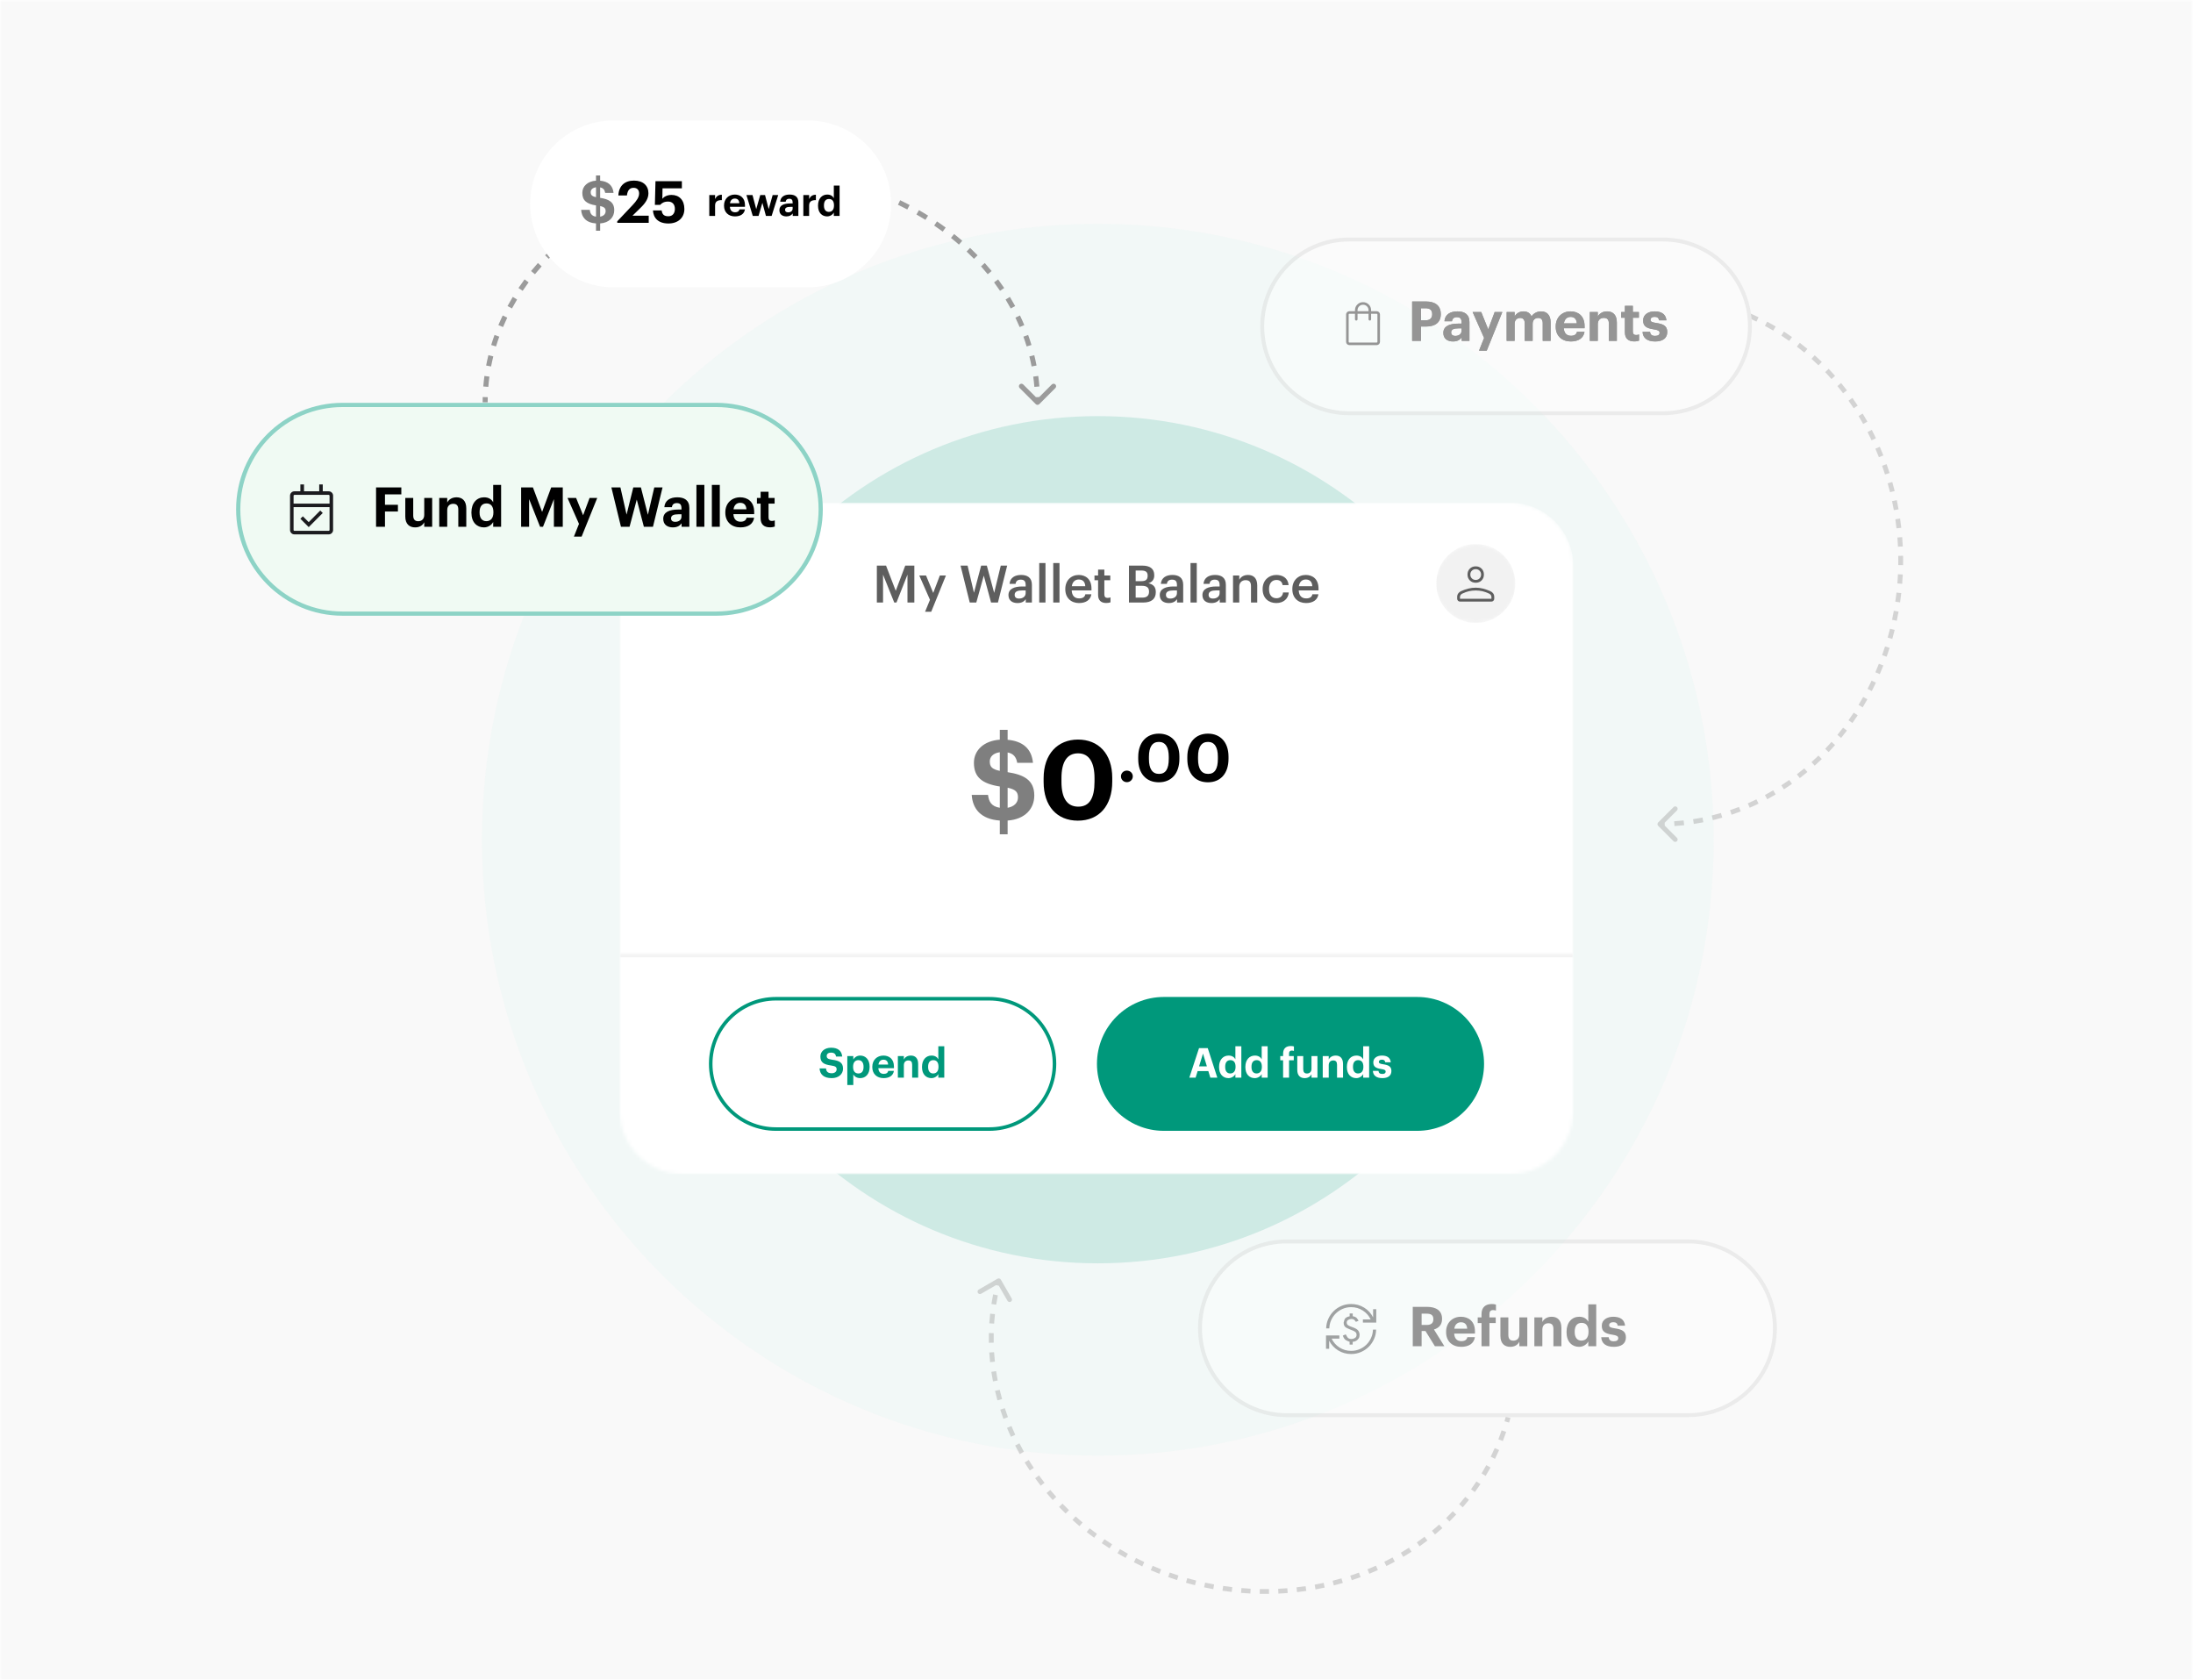 <svg width="637" height="488" viewBox="0 0 637 488" fill="none" xmlns="http://www.w3.org/2000/svg">
<g clip-path="url(#clip0_5941_2)">
<mask id="mask0_5941_2" style="mask-type:luminance" maskUnits="userSpaceOnUse" x="0" y="0" width="637" height="488">
<path d="M637 0H0V488H637V0Z" fill="white"/>
</mask>
<g mask="url(#mask0_5941_2)">
<mask id="mask1_5941_2" style="mask-type:luminance" maskUnits="userSpaceOnUse" x="0" y="0" width="637" height="488">
<path d="M637 0H0V488H637V0Z" fill="white"/>
</mask>
<g mask="url(#mask1_5941_2)">
<path d="M637 0H0V488H637V0Z" fill="#F9F9F9"/>
<g opacity="0.15" filter="url(#filter0_f_5941_2)">
<path d="M318.89 422.78C417.688 422.78 497.78 342.688 497.78 243.89C497.78 145.092 417.688 65 318.89 65C220.092 65 140 145.092 140 243.89C140 342.688 220.092 422.78 318.89 422.78Z" fill="#CBEFE8"/>
</g>
<g opacity="0.15" filter="url(#filter1_f_5941_2)">
<path d="M318.89 366.924C386.84 366.924 441.924 311.84 441.924 243.89C441.924 175.94 386.84 120.856 318.89 120.856C250.94 120.856 195.856 175.94 195.856 243.89C195.856 311.84 250.94 366.924 318.89 366.924Z" fill="#00987B"/>
</g>
<g opacity="0.4">
<path d="M481.65 238.871C481.377 239.144 481.377 239.588 481.65 239.861L486.109 244.32C486.382 244.593 486.826 244.593 487.099 244.32C487.373 244.046 487.373 243.603 487.099 243.329L483.136 239.366L487.099 235.403C487.373 235.129 487.373 234.686 487.099 234.412C486.826 234.139 486.382 234.139 486.109 234.412L481.65 238.871ZM482.146 86.896C482.607 86.896 483.068 86.901 483.529 86.911L483.559 85.51C483.089 85.5 482.617 85.495 482.146 85.495V86.896ZM486.291 87.032C487.212 87.092 488.13 87.173 489.045 87.273L489.198 85.88C488.263 85.778 487.324 85.695 486.383 85.634L486.291 87.032ZM491.787 87.635C492.698 87.775 493.606 87.935 494.51 88.115L494.783 86.74C493.859 86.557 492.932 86.393 492 86.25L491.787 87.635ZM497.209 88.713C498.105 88.931 498.996 89.169 499.881 89.427L500.272 88.081C499.367 87.818 498.457 87.575 497.542 87.352L497.209 88.713ZM502.52 90.254C503.393 90.549 504.26 90.862 505.121 91.194L505.625 89.887C504.746 89.548 503.86 89.228 502.968 88.927L502.52 90.254ZM507.681 92.243C508.525 92.61 509.363 92.996 510.194 93.399L510.806 92.139C509.958 91.727 509.102 91.333 508.239 90.958L507.681 92.243ZM512.657 94.659C513.468 95.094 514.271 95.548 515.066 96.019L515.78 94.813C514.968 94.333 514.148 93.87 513.321 93.424L512.657 94.659ZM517.418 97.477C518.19 97.978 518.954 98.495 519.709 99.029L520.518 97.885C519.748 97.341 518.968 96.812 518.18 96.302L517.418 97.477ZM521.936 100.673C522.665 101.234 523.385 101.811 524.095 102.404L524.993 101.328C524.268 100.723 523.534 100.135 522.79 99.563L521.936 100.673ZM526.186 104.219C526.869 104.835 527.541 105.467 528.204 106.113L529.183 105.111C528.507 104.451 527.821 103.807 527.125 103.179L526.186 104.219ZM530.148 108.085C530.465 108.42 530.78 108.758 531.092 109.099L532.126 108.154C531.808 107.806 531.488 107.462 531.164 107.121L530.148 108.085ZM531.092 109.099C531.392 109.427 531.688 109.758 531.982 110.092L533.034 109.166C532.734 108.826 532.432 108.489 532.126 108.154L531.092 109.099ZM533.708 112.125C534.271 112.813 534.822 113.511 535.36 114.219L536.475 113.371C535.927 112.65 535.366 111.939 534.792 111.238L533.708 112.125ZM536.936 116.371C537.448 117.097 537.948 117.833 538.435 118.577L539.607 117.811C539.111 117.052 538.603 116.303 538.081 115.563L536.936 116.371ZM539.856 120.835C540.316 121.596 540.763 122.364 541.198 123.141L542.421 122.458C541.979 121.667 541.523 120.884 541.054 120.11L539.856 120.835ZM542.46 125.492C542.866 126.283 543.26 127.08 543.64 127.885L544.907 127.287C544.52 126.467 544.119 125.655 543.705 124.851L542.46 125.492ZM544.74 130.317C545.092 131.133 545.431 131.955 545.757 132.784L547.061 132.272C546.73 131.429 546.385 130.592 546.026 129.762L544.74 130.317ZM546.691 135.285C546.988 136.122 547.272 136.965 547.542 137.814L548.877 137.39C548.602 136.526 548.314 135.668 548.011 134.816L546.691 135.285ZM548.308 140.371C548.55 141.226 548.777 142.087 548.991 142.951L550.351 142.615C550.134 141.736 549.902 140.861 549.657 139.991L548.308 140.371ZM549.589 145.553C549.774 146.422 549.945 147.296 550.102 148.173L551.481 147.926C551.322 147.034 551.148 146.146 550.959 145.261L549.589 145.553ZM550.53 150.808C550.658 151.687 550.772 152.57 550.872 153.456L552.265 153.298C552.163 152.398 552.047 151.5 551.916 150.606L550.53 150.808ZM551.129 156.113C551.201 156.998 551.258 157.887 551.301 158.777L552.7 158.71C552.657 157.804 552.598 156.901 552.526 156L551.129 156.113ZM551.386 161.445C551.394 161.89 551.397 162.335 551.397 162.781H552.798C552.798 162.328 552.795 161.875 552.787 161.423L551.386 161.445ZM551.397 162.781C551.397 163.226 551.394 163.671 551.386 164.116L552.787 164.138C552.795 163.686 552.798 163.234 552.798 162.781H551.397ZM551.301 166.784C551.258 167.675 551.201 168.563 551.129 169.449L552.526 169.561C552.598 168.66 552.657 167.757 552.7 166.852L551.301 166.784ZM550.872 172.106C550.772 172.991 550.658 173.874 550.53 174.754L551.916 174.956C552.047 174.061 552.163 173.164 552.265 172.263L550.872 172.106ZM550.102 177.388C549.945 178.266 549.774 179.139 549.589 180.008L550.959 180.3C551.148 179.416 551.322 178.527 551.481 177.635L550.102 177.388ZM548.991 182.61C548.777 183.475 548.55 184.335 548.308 185.19L549.657 185.571C549.902 184.701 550.134 183.826 550.351 182.946L548.991 182.61ZM547.542 187.747C547.272 188.596 546.988 189.439 546.691 190.277L548.011 190.745C548.314 189.893 548.602 189.035 548.877 188.172L547.542 187.747ZM545.757 192.777C545.431 193.606 545.092 194.428 544.74 195.244L546.026 195.8C546.385 194.97 546.73 194.133 547.061 193.289L545.757 192.777ZM543.64 197.676C543.26 198.481 542.866 199.279 542.46 200.069L543.705 200.71C544.119 199.906 544.52 199.094 544.907 198.275L543.64 197.676ZM541.198 202.42C540.763 203.197 540.316 203.966 539.856 204.726L541.054 205.451C541.523 204.677 541.979 203.895 542.421 203.104L541.198 202.42ZM538.435 206.984C537.948 207.728 537.448 208.464 536.936 209.19L538.081 209.998C538.603 209.258 539.111 208.509 539.607 207.751L538.435 206.984ZM535.36 211.342C534.822 212.05 534.271 212.748 533.708 213.436L534.792 214.324C535.366 213.623 535.927 212.911 536.475 212.19L535.36 211.342ZM531.982 215.469C531.688 215.803 531.392 216.134 531.092 216.462L532.126 217.407C532.432 217.073 532.734 216.735 533.034 216.395L531.982 215.469ZM531.092 216.462C530.78 216.804 530.465 217.142 530.148 217.476L531.164 218.441C531.488 218.1 531.808 217.755 532.126 217.407L531.092 216.462ZM528.204 219.448C527.541 220.095 526.869 220.726 526.186 221.343L527.125 222.382C527.821 221.754 528.507 221.11 529.183 220.451L528.204 219.448ZM524.095 223.158C523.385 223.75 522.665 224.327 521.936 224.888L522.79 225.999C523.534 225.426 524.268 224.838 524.993 224.234L524.095 223.158ZM519.709 226.532C518.954 227.066 518.19 227.583 517.418 228.084L518.18 229.26C518.968 228.749 519.748 228.221 520.518 227.676L519.709 226.532ZM515.066 229.542C514.271 230.013 513.468 230.467 512.657 230.903L513.321 232.137C514.148 231.692 514.968 231.228 515.78 230.748L515.066 229.542ZM510.194 232.162C509.363 232.565 508.525 232.951 507.681 233.318L508.239 234.603C509.102 234.228 509.958 233.834 510.806 233.423L510.194 232.162ZM505.121 234.367C504.26 234.699 503.393 235.012 502.52 235.307L502.968 236.634C503.86 236.333 504.746 236.013 505.625 235.674L505.121 234.367ZM499.881 236.135C498.996 236.392 498.105 236.63 497.21 236.848L497.542 238.21C498.457 237.986 499.367 237.743 500.272 237.48L499.881 236.135ZM494.51 237.446C493.606 237.626 492.698 237.786 491.787 237.927L492 239.311C492.932 239.168 493.859 239.004 494.783 238.821L494.51 237.446ZM489.045 238.288C488.13 238.388 487.212 238.469 486.291 238.529L486.383 239.928C487.324 239.866 488.263 239.783 489.198 239.681L489.045 238.288ZM483.529 238.65C483.068 238.66 482.607 238.665 482.146 238.665V240.067C482.617 240.067 483.089 240.061 483.559 240.051L483.529 238.65ZM481.65 238.871C481.377 239.144 481.377 239.588 481.65 239.861L486.109 244.32C486.382 244.593 486.826 244.593 487.099 244.32C487.373 244.046 487.373 243.603 487.099 243.329L483.136 239.366L487.099 235.403C487.373 235.129 487.373 234.686 487.099 234.412C486.826 234.139 486.382 234.139 486.109 234.412L481.65 238.871ZM482.146 86.896C482.607 86.896 483.068 86.901 483.529 86.911L483.559 85.51C483.089 85.5 482.617 85.495 482.146 85.495V86.896ZM486.291 87.032C487.212 87.092 488.13 87.173 489.045 87.273L489.198 85.88C488.263 85.778 487.324 85.695 486.383 85.634L486.291 87.032ZM491.787 87.635C492.698 87.775 493.606 87.935 494.51 88.115L494.783 86.74C493.859 86.557 492.932 86.393 492 86.25L491.787 87.635ZM497.209 88.713C498.105 88.931 498.996 89.169 499.881 89.427L500.272 88.081C499.367 87.818 498.457 87.575 497.542 87.352L497.209 88.713ZM502.52 90.254C503.393 90.549 504.26 90.862 505.121 91.194L505.625 89.887C504.746 89.548 503.86 89.228 502.968 88.927L502.52 90.254ZM507.681 92.243C508.525 92.61 509.363 92.996 510.194 93.399L510.806 92.139C509.958 91.727 509.102 91.333 508.239 90.958L507.681 92.243ZM512.657 94.659C513.468 95.094 514.271 95.548 515.066 96.019L515.78 94.813C514.968 94.333 514.148 93.87 513.321 93.424L512.657 94.659ZM517.418 97.477C518.19 97.978 518.954 98.495 519.709 99.029L520.518 97.885C519.748 97.341 518.968 96.812 518.18 96.302L517.418 97.477ZM521.936 100.673C522.665 101.234 523.385 101.811 524.095 102.404L524.993 101.328C524.268 100.723 523.534 100.135 522.79 99.563L521.936 100.673ZM526.186 104.219C526.869 104.835 527.541 105.467 528.204 106.113L529.183 105.111C528.507 104.451 527.821 103.807 527.125 103.179L526.186 104.219ZM530.148 108.085C530.465 108.42 530.78 108.758 531.092 109.099L532.126 108.154C531.808 107.806 531.488 107.462 531.164 107.121L530.148 108.085ZM531.092 109.099C531.392 109.427 531.688 109.758 531.982 110.092L533.034 109.166C532.734 108.826 532.432 108.489 532.126 108.154L531.092 109.099ZM533.708 112.125C534.271 112.813 534.822 113.511 535.36 114.219L536.475 113.371C535.927 112.65 535.366 111.939 534.792 111.238L533.708 112.125ZM536.936 116.371C537.448 117.097 537.948 117.833 538.435 118.577L539.607 117.811C539.111 117.052 538.603 116.303 538.081 115.563L536.936 116.371ZM539.856 120.835C540.316 121.596 540.763 122.364 541.198 123.141L542.421 122.458C541.979 121.667 541.523 120.884 541.054 120.11L539.856 120.835ZM542.46 125.492C542.866 126.283 543.26 127.08 543.64 127.885L544.907 127.287C544.52 126.467 544.119 125.655 543.705 124.851L542.46 125.492ZM544.74 130.317C545.092 131.133 545.431 131.955 545.757 132.784L547.061 132.272C546.73 131.429 546.385 130.592 546.026 129.762L544.74 130.317ZM546.691 135.285C546.988 136.122 547.272 136.965 547.542 137.814L548.877 137.39C548.602 136.526 548.314 135.668 548.011 134.816L546.691 135.285ZM548.308 140.371C548.55 141.226 548.777 142.087 548.991 142.951L550.351 142.615C550.134 141.736 549.902 140.861 549.657 139.991L548.308 140.371ZM549.589 145.553C549.774 146.422 549.945 147.296 550.102 148.173L551.481 147.926C551.322 147.034 551.148 146.146 550.959 145.261L549.589 145.553ZM550.53 150.808C550.658 151.687 550.772 152.57 550.872 153.456L552.265 153.298C552.163 152.398 552.047 151.5 551.916 150.606L550.53 150.808ZM551.129 156.113C551.201 156.998 551.258 157.887 551.301 158.777L552.7 158.71C552.657 157.804 552.598 156.901 552.526 156L551.129 156.113ZM551.386 161.445C551.394 161.89 551.397 162.335 551.397 162.781H552.798C552.798 162.328 552.795 161.875 552.787 161.423L551.386 161.445ZM551.397 162.781C551.397 163.226 551.394 163.671 551.386 164.116L552.787 164.138C552.795 163.686 552.798 163.234 552.798 162.781H551.397ZM551.301 166.784C551.258 167.675 551.201 168.563 551.129 169.449L552.526 169.561C552.598 168.66 552.657 167.757 552.7 166.852L551.301 166.784ZM550.872 172.106C550.772 172.991 550.658 173.874 550.53 174.754L551.916 174.956C552.047 174.061 552.163 173.164 552.265 172.263L550.872 172.106ZM550.102 177.388C549.945 178.266 549.774 179.139 549.589 180.008L550.959 180.3C551.148 179.416 551.322 178.527 551.481 177.635L550.102 177.388ZM548.991 182.61C548.777 183.475 548.55 184.335 548.308 185.19L549.657 185.571C549.902 184.701 550.134 183.826 550.351 182.946L548.991 182.61ZM547.542 187.747C547.272 188.596 546.988 189.439 546.691 190.277L548.011 190.745C548.314 189.893 548.602 189.035 548.877 188.172L547.542 187.747ZM545.757 192.777C545.431 193.606 545.092 194.428 544.74 195.244L546.026 195.8C546.385 194.97 546.73 194.133 547.061 193.289L545.757 192.777ZM543.64 197.676C543.26 198.481 542.866 199.279 542.46 200.069L543.705 200.71C544.119 199.906 544.52 199.094 544.907 198.275L543.64 197.676ZM541.198 202.42C540.763 203.197 540.316 203.966 539.856 204.726L541.054 205.451C541.523 204.677 541.979 203.895 542.421 203.104L541.198 202.42ZM538.435 206.984C537.948 207.728 537.448 208.464 536.936 209.19L538.081 209.998C538.603 209.258 539.111 208.509 539.607 207.751L538.435 206.984ZM535.36 211.342C534.822 212.05 534.271 212.748 533.708 213.436L534.792 214.324C535.366 213.623 535.927 212.911 536.475 212.19L535.36 211.342ZM531.982 215.469C531.688 215.803 531.392 216.134 531.092 216.462L532.126 217.407C532.432 217.073 532.734 216.735 533.034 216.395L531.982 215.469ZM531.092 216.462C530.78 216.804 530.465 217.142 530.148 217.476L531.164 218.441C531.488 218.1 531.808 217.755 532.126 217.407L531.092 216.462ZM528.204 219.448C527.541 220.095 526.869 220.726 526.186 221.343L527.125 222.382C527.821 221.754 528.507 221.11 529.183 220.451L528.204 219.448ZM524.095 223.158C523.385 223.75 522.665 224.327 521.936 224.888L522.79 225.999C523.534 225.426 524.268 224.838 524.993 224.234L524.095 223.158ZM519.709 226.532C518.954 227.066 518.19 227.583 517.418 228.084L518.18 229.26C518.968 228.749 519.748 228.221 520.518 227.676L519.709 226.532ZM515.066 229.542C514.271 230.013 513.468 230.467 512.657 230.903L513.321 232.137C514.148 231.692 514.968 231.228 515.78 230.748L515.066 229.542ZM510.194 232.162C509.363 232.565 508.525 232.951 507.681 233.318L508.239 234.603C509.102 234.228 509.958 233.834 510.806 233.423L510.194 232.162ZM505.121 234.367C504.26 234.699 503.393 235.012 502.52 235.307L502.968 236.634C503.86 236.333 504.746 236.013 505.625 235.674L505.121 234.367ZM499.881 236.135C498.996 236.392 498.105 236.63 497.21 236.848L497.542 238.21C498.457 237.986 499.367 237.743 500.272 237.48L499.881 236.135ZM494.51 237.446C493.606 237.626 492.698 237.786 491.787 237.927L492 239.311C492.932 239.168 493.859 239.004 494.783 238.821L494.51 237.446ZM489.045 238.288C488.13 238.388 487.212 238.469 486.291 238.529L486.383 239.928C487.324 239.866 488.263 239.783 489.198 239.681L489.045 238.288ZM483.529 238.65C483.068 238.66 482.607 238.665 482.146 238.665V240.067C482.617 240.067 483.089 240.061 483.559 240.051L483.529 238.65Z" fill="#9B9B9B"/>
<path d="M483.075 69.564H391.867C377.934 69.564 366.638 80.86 366.638 94.793C366.638 108.727 377.934 120.023 391.867 120.023H483.075C497.008 120.023 508.304 108.727 508.304 94.793C508.304 80.86 497.008 69.564 483.075 69.564Z" fill="white"/>
<path d="M483.075 69.564H391.867C377.934 69.564 366.638 80.86 366.638 94.793C366.638 108.727 377.934 120.023 391.867 120.023H483.075C497.008 120.023 508.304 108.727 508.304 94.793C508.304 80.86 497.008 69.564 483.075 69.564Z" stroke="#D6D6D6" stroke-width="1.128"/>
</g>
<g filter="url(#filter2_d_5941_2)">
<mask id="mask2_5941_2" style="mask-type:luminance" maskUnits="userSpaceOnUse" x="180" y="146" width="277" height="195">
<path d="M438.58 146H198.42C188.247 146 180 154.247 180 164.42V322.58C180 332.753 188.247 341 198.42 341H438.58C448.753 341 457 332.753 457 322.58V164.42C457 154.247 448.753 146 438.58 146Z" fill="white"/>
</mask>
<g mask="url(#mask2_5941_2)">
<path d="M438.58 146H198.42C188.247 146 180 154.247 180 164.42V322.58C180 332.753 188.247 341 198.42 341H438.58C448.753 341 457 332.753 457 322.58V164.42C457 154.247 448.753 146 438.58 146Z" fill="white"/>
<g filter="url(#filter3_d_5941_2)">
<path d="M180 277H457V341H180V277Z" fill="white"/>
<mask id="mask3_5941_2" style="mask-type:luminance" maskUnits="userSpaceOnUse" x="180" y="277" width="277" height="64">
<path d="M180 277H457V341H180V277Z" fill="white"/>
</mask>
<g mask="url(#mask3_5941_2)">
<path d="M180 278.031H457V275.969H180V278.031Z" fill="black" fill-opacity="0.05"/>
</g>
<path d="M287.368 290.074H225.366C214.913 290.074 206.44 298.548 206.44 309C206.44 319.453 214.913 327.926 225.366 327.926H287.368C297.82 327.926 306.294 319.453 306.294 309C306.294 298.548 297.82 290.074 287.368 290.074Z" fill="white"/>
<path d="M287.368 290.074H225.366C214.913 290.074 206.44 298.548 206.44 309C206.44 319.453 214.913 327.926 225.366 327.926H287.368C297.82 327.926 306.294 319.453 306.294 309C306.294 298.548 297.82 290.074 287.368 290.074Z" stroke="#00987B" stroke-width="1.031"/>
<path d="M241.6 313.132C239.248 313.132 238.168 312.028 238.06 310.312H239.92C240.004 311.08 240.328 311.716 241.6 311.716C242.452 311.716 243.016 311.248 243.016 310.576C243.016 309.892 242.656 309.652 241.396 309.46C239.2 309.172 238.3 308.512 238.3 306.856C238.3 305.392 239.524 304.3 241.42 304.3C243.352 304.3 244.48 305.164 244.636 306.868H242.848C242.728 306.088 242.272 305.728 241.42 305.728C240.568 305.728 240.136 306.124 240.136 306.7C240.136 307.312 240.412 307.6 241.732 307.792C243.808 308.056 244.876 308.62 244.876 310.396C244.876 311.92 243.628 313.132 241.6 313.132ZM246.119 315.136V306.724H247.859V307.708C248.207 307.108 248.939 306.58 249.863 306.58C251.399 306.58 252.599 307.72 252.599 309.796V309.892C252.599 311.968 251.423 313.132 249.863 313.132C248.891 313.132 248.183 312.652 247.859 312.04V315.136H246.119ZM249.347 311.776C250.307 311.776 250.835 311.128 250.835 309.904V309.808C250.835 308.536 250.211 307.912 249.335 307.912C248.423 307.912 247.799 308.548 247.799 309.808V309.904C247.799 311.164 248.399 311.776 249.347 311.776ZM256.652 313.132C254.756 313.132 253.376 311.944 253.376 309.94V309.844C253.376 307.864 254.78 306.58 256.604 306.58C258.224 306.58 259.664 307.528 259.664 309.772V310.252H255.14C255.188 311.296 255.752 311.896 256.7 311.896C257.504 311.896 257.9 311.548 258.008 311.02H259.652C259.448 312.376 258.368 313.132 256.652 313.132ZM255.164 309.184H257.972C257.912 308.236 257.432 307.78 256.604 307.78C255.824 307.78 255.296 308.296 255.164 309.184ZM260.803 313V306.724H262.543V307.72C262.855 307.096 263.539 306.58 264.583 306.58C265.819 306.58 266.695 307.324 266.695 309.004V313H264.955V309.256C264.955 308.404 264.619 307.996 263.851 307.996C263.107 307.996 262.543 308.452 262.543 309.376V313H260.803ZM270.538 313.132C269.014 313.132 267.814 312.04 267.814 309.952V309.856C267.814 307.792 269.002 306.58 270.574 306.58C271.582 306.58 272.206 307.024 272.554 307.66V303.88H274.282V313H272.554V311.956C272.23 312.592 271.462 313.132 270.538 313.132ZM271.054 311.776C271.966 311.776 272.602 311.164 272.602 309.892V309.796C272.602 308.548 272.05 307.912 271.102 307.912C270.13 307.912 269.59 308.572 269.59 309.82V309.916C269.59 311.164 270.19 311.776 271.054 311.776Z" fill="#00987B"/>
<path d="M411.634 289.559H338.072C327.335 289.559 318.631 298.263 318.631 309C318.631 319.737 327.335 328.442 338.072 328.442H411.634C422.371 328.442 431.075 319.737 431.075 309C431.075 298.263 422.371 289.559 411.634 289.559Z" fill="#00987B"/>
<path d="M345.463 313L348.283 304.42H350.815L353.599 313H351.571L350.983 311.092H347.875L347.287 313H345.463ZM349.435 306.004L348.295 309.712H350.563L349.435 306.004ZM356.827 313.132C355.303 313.132 354.103 312.04 354.103 309.952V309.856C354.103 307.792 355.291 306.58 356.863 306.58C357.871 306.58 358.495 307.024 358.843 307.66V303.88H360.571V313H358.843V311.956C358.519 312.592 357.751 313.132 356.827 313.132ZM357.343 311.776C358.255 311.776 358.891 311.164 358.891 309.892V309.796C358.891 308.548 358.339 307.912 357.391 307.912C356.419 307.912 355.879 308.572 355.879 309.82V309.916C355.879 311.164 356.479 311.776 357.343 311.776ZM364.467 313.132C362.943 313.132 361.743 312.04 361.743 309.952V309.856C361.743 307.792 362.931 306.58 364.503 306.58C365.511 306.58 366.135 307.024 366.483 307.66V303.88H368.211V313H366.483V311.956C366.159 312.592 365.391 313.132 364.467 313.132ZM364.983 311.776C365.895 311.776 366.531 311.164 366.531 309.892V309.796C366.531 308.548 365.979 307.912 365.031 307.912C364.059 307.912 363.519 308.572 363.519 309.82V309.916C363.519 311.164 364.119 311.776 364.983 311.776ZM372.704 313V307.96H371.876V306.724H372.704V306.004C372.704 304.54 373.556 303.808 374.948 303.808C375.32 303.808 375.572 303.844 375.848 303.928V305.236C375.68 305.176 375.464 305.128 375.212 305.128C374.66 305.128 374.432 305.476 374.432 305.956V306.724H375.8V307.96H374.432V313H372.704ZM378.957 313.132C377.733 313.132 376.821 312.412 376.821 310.768V306.724H378.549V310.528C378.549 311.38 378.897 311.788 379.641 311.788C380.373 311.788 380.949 311.332 380.949 310.408V306.724H382.677V313H380.949V312.016C380.625 312.652 379.989 313.132 378.957 313.132ZM384.217 313V306.724H385.957V307.72C386.269 307.096 386.953 306.58 387.997 306.58C389.233 306.58 390.109 307.324 390.109 309.004V313H388.369V309.256C388.369 308.404 388.033 307.996 387.265 307.996C386.521 307.996 385.957 308.452 385.957 309.376V313H384.217ZM393.952 313.132C392.428 313.132 391.228 312.04 391.228 309.952V309.856C391.228 307.792 392.416 306.58 393.988 306.58C394.996 306.58 395.62 307.024 395.968 307.66V303.88H397.696V313H395.968V311.956C395.644 312.592 394.876 313.132 393.952 313.132ZM394.468 311.776C395.38 311.776 396.016 311.164 396.016 309.892V309.796C396.016 308.548 395.464 307.912 394.516 307.912C393.544 307.912 393.004 308.572 393.004 309.82V309.916C393.004 311.164 393.604 311.776 394.468 311.776ZM401.52 313.132C399.828 313.132 398.844 312.388 398.784 311.032H400.404C400.476 311.596 400.752 311.92 401.508 311.92C402.18 311.92 402.492 311.668 402.492 311.236C402.492 310.804 402.12 310.624 401.22 310.492C399.552 310.24 398.904 309.76 398.904 308.536C398.904 307.228 400.104 306.58 401.388 306.58C402.78 306.58 403.824 307.084 403.98 308.524H402.384C402.288 308.008 402 307.768 401.4 307.768C400.836 307.768 400.512 308.032 400.512 308.416C400.512 308.812 400.812 308.968 401.724 309.1C403.296 309.328 404.16 309.724 404.16 311.068C404.16 312.424 403.176 313.132 401.52 313.132Z" fill="white"/>
</g>
<mask id="mask4_5941_2" style="mask-type:luminance" maskUnits="userSpaceOnUse" x="416" y="158" width="25" height="23">
<path d="M429.009 158H428.291C421.948 158 416.807 163.141 416.807 169.484C416.807 175.826 421.948 180.968 428.291 180.968H429.009C435.351 180.968 440.492 175.826 440.492 169.484C440.492 163.141 435.351 158 429.009 158Z" fill="white"/>
</mask>
<g mask="url(#mask4_5941_2)">
<path d="M428.668 180.934C435.001 180.934 440.135 175.8 440.135 169.467C440.135 163.134 435.001 158 428.668 158C422.335 158 417.201 163.134 417.201 169.467C417.201 175.8 422.335 180.934 428.668 180.934Z" fill="#F2F2F2"/>
<mask id="mask5_5941_2" style="mask-type:alpha" maskUnits="userSpaceOnUse" x="420" y="160" width="18" height="19">
<path d="M437.261 160.871H420.035V178.097H437.261V160.871Z" fill="#D9D9D9"/>
</mask>
<g mask="url(#mask5_5941_2)">
<path d="M428.648 169.252C427.957 169.252 427.388 169.028 426.94 168.58C426.491 168.132 426.267 167.561 426.267 166.868C426.267 166.175 426.491 165.605 426.94 165.159C427.388 164.713 427.957 164.49 428.648 164.49C429.339 164.49 429.909 164.713 430.357 165.159C430.805 165.605 431.029 166.175 431.029 166.868C431.029 167.561 430.805 168.132 430.357 168.58C429.909 169.028 429.339 169.252 428.648 169.252ZM433.203 174.729H424.093C423.866 174.729 423.671 174.648 423.509 174.485C423.346 174.323 423.265 174.128 423.265 173.901V173.367C423.265 172.981 423.367 172.645 423.572 172.359C423.776 172.073 424.041 171.853 424.368 171.699C425.123 171.363 425.852 171.11 426.553 170.94C427.254 170.77 427.952 170.685 428.648 170.685C429.344 170.685 430.04 170.772 430.738 170.946C431.435 171.12 432.16 171.372 432.913 171.704C433.252 171.857 433.523 172.077 433.727 172.361C433.93 172.646 434.031 172.981 434.031 173.367V173.901C434.031 174.128 433.95 174.323 433.787 174.485C433.625 174.648 433.43 174.729 433.203 174.729ZM424.079 173.915H433.217V173.367C433.217 173.18 433.158 173.001 433.039 172.83C432.921 172.659 432.767 172.524 432.576 172.427C431.871 172.084 431.205 171.843 430.579 171.706C429.954 171.568 429.31 171.499 428.648 171.499C427.986 171.499 427.338 171.568 426.703 171.706C426.067 171.843 425.403 172.084 424.709 172.427C424.518 172.524 424.366 172.659 424.251 172.83C424.137 173.001 424.079 173.18 424.079 173.367V173.915ZM428.648 168.438C429.096 168.438 429.469 168.289 429.768 167.991C430.066 167.692 430.215 167.319 430.215 166.871C430.215 166.423 430.066 166.05 429.768 165.752C429.469 165.454 429.096 165.305 428.648 165.305C428.2 165.305 427.827 165.454 427.529 165.752C427.231 166.05 427.082 166.423 427.082 166.871C427.082 167.319 427.231 167.692 427.529 167.991C427.827 168.289 428.2 168.438 428.648 168.438Z" fill="#5E5E5E"/>
</g>
</g>
<path d="M254.698 175V164.275H257.368L260.188 171.595L262.948 164.275H265.588V175H263.593V166.9L260.398 175H259.753L256.498 166.9V175H254.698ZM268.704 177.685L270.129 174.205L267.024 167.155H268.989L271.074 172.21L272.994 167.155H274.764L270.489 177.685H268.704ZM281.68 175L279.01 164.275H281.05L282.91 172.15L284.995 164.275H286.645L288.775 172.195L290.695 164.275H292.555L289.87 175H287.875L285.76 167.185L283.585 175H281.68ZM295.553 175.15C294.113 175.15 292.928 174.46 292.928 172.825C292.928 170.995 294.698 170.335 296.948 170.335H297.923V169.93C297.923 168.88 297.563 168.355 296.498 168.355C295.553 168.355 295.088 168.805 294.998 169.585H293.243C293.393 167.755 294.848 166.99 296.603 166.99C298.358 166.99 299.738 167.71 299.738 169.855V175H297.953V174.04C297.443 174.715 296.753 175.15 295.553 175.15ZM295.988 173.845C297.098 173.845 297.923 173.26 297.923 172.255V171.475H296.993C295.613 171.475 294.728 171.79 294.728 172.75C294.728 173.41 295.088 173.845 295.988 173.845ZM301.864 175V163.525H303.679V175H301.864ZM305.936 175V163.525H307.751V175H305.936ZM313.413 175.15C311.103 175.15 309.438 173.635 309.438 171.16V171.04C309.438 168.61 311.103 166.99 313.338 166.99C315.288 166.99 317.043 168.145 317.043 170.95V171.475H311.298C311.358 172.96 312.108 173.8 313.458 173.8C314.553 173.8 315.123 173.365 315.258 172.6H317.013C316.758 174.25 315.423 175.15 313.413 175.15ZM311.328 170.26H315.243C315.153 168.91 314.463 168.31 313.338 168.31C312.243 168.31 311.508 169.045 311.328 170.26ZM321.334 175.135C319.774 175.135 318.964 174.295 318.964 172.81V168.52H317.914V167.155H318.964V165.43H320.779V167.155H322.504V168.52H320.779V172.645C320.779 173.335 321.109 173.65 321.679 173.65C322.039 173.65 322.309 173.605 322.564 173.5V174.94C322.279 175.045 321.889 175.135 321.334 175.135ZM327.926 175V164.275H331.766C333.971 164.275 335.276 165.115 335.276 167.065V167.125C335.276 168.19 334.796 169.03 333.581 169.405C335.036 169.72 335.726 170.515 335.726 171.94V172C335.726 173.995 334.406 175 332.051 175H327.926ZM329.876 168.79H331.526C332.846 168.79 333.356 168.31 333.356 167.215V167.155C333.356 166.135 332.771 165.7 331.496 165.7H329.876V168.79ZM329.876 173.575H331.811C333.146 173.575 333.761 172.975 333.761 171.865V171.805C333.761 170.695 333.146 170.14 331.676 170.14H329.876V173.575ZM339.499 175.15C338.059 175.15 336.874 174.46 336.874 172.825C336.874 170.995 338.644 170.335 340.894 170.335H341.869V169.93C341.869 168.88 341.509 168.355 340.444 168.355C339.499 168.355 339.034 168.805 338.944 169.585H337.189C337.339 167.755 338.794 166.99 340.549 166.99C342.304 166.99 343.684 167.71 343.684 169.855V175H341.899V174.04C341.389 174.715 340.699 175.15 339.499 175.15ZM339.934 173.845C341.044 173.845 341.869 173.26 341.869 172.255V171.475H340.939C339.559 171.475 338.674 171.79 338.674 172.75C338.674 173.41 339.034 173.845 339.934 173.845ZM345.809 175V163.525H347.624V175H345.809ZM351.891 175.15C350.451 175.15 349.266 174.46 349.266 172.825C349.266 170.995 351.036 170.335 353.286 170.335H354.261V169.93C354.261 168.88 353.901 168.355 352.836 168.355C351.891 168.355 351.426 168.805 351.336 169.585H349.581C349.731 167.755 351.186 166.99 352.941 166.99C354.696 166.99 356.076 167.71 356.076 169.855V175H354.291V174.04C353.781 174.715 353.091 175.15 351.891 175.15ZM352.326 173.845C353.436 173.845 354.261 173.26 354.261 172.255V171.475H353.331C351.951 171.475 351.066 171.79 351.066 172.75C351.066 173.41 351.426 173.845 352.326 173.845ZM358.157 175V167.155H359.972V168.4C360.347 167.635 361.217 166.99 362.507 166.99C364.082 166.99 365.192 167.905 365.192 170.065V175H363.377V170.23C363.377 169.045 362.897 168.505 361.817 168.505C360.797 168.505 359.972 169.135 359.972 170.38V175H358.157ZM370.718 175.15C368.468 175.15 366.758 173.68 366.758 171.175V171.055C366.758 168.565 368.528 166.99 370.718 166.99C372.458 166.99 374.093 167.77 374.303 169.93H372.548C372.398 168.88 371.708 168.445 370.748 168.445C369.503 168.445 368.618 169.405 368.618 171.025V171.145C368.618 172.855 369.458 173.755 370.793 173.755C371.753 173.755 372.578 173.185 372.683 172.075H374.348C374.213 173.875 372.848 175.15 370.718 175.15ZM379.361 175.15C377.051 175.15 375.386 173.635 375.386 171.16V171.04C375.386 168.61 377.051 166.99 379.286 166.99C381.236 166.99 382.991 168.145 382.991 170.95V171.475H377.246C377.306 172.96 378.056 173.8 379.406 173.8C380.501 173.8 381.071 173.365 381.206 172.6H382.961C382.706 174.25 381.371 175.15 379.361 175.15ZM377.276 170.26H381.191C381.101 168.91 380.411 168.31 379.286 168.31C378.191 168.31 377.456 169.045 377.276 170.26Z" fill="#5E5E5E"/>
<path d="M290.414 242.32V238.32C284.878 237.936 282.51 234.896 282.254 230.864H286.99C287.214 232.72 287.886 234.224 290.414 234.608V228.432C285.326 227.632 282.894 225.776 282.894 221.552C282.894 217.872 285.838 215.152 290.414 214.832V211.984H292.686V214.864C297.038 215.248 299.662 217.424 300.046 221.552H295.47C295.182 219.888 294.382 218.864 292.686 218.544V224.272C297.486 225.008 300.43 226.608 300.43 231.056C300.43 234.896 297.742 237.968 292.686 238.32V242.32H290.414ZM287.502 221.136C287.502 222.608 288.046 223.408 290.414 223.888V218.48C288.526 218.736 287.502 219.792 287.502 221.136ZM295.694 231.6C295.694 230.064 295.054 229.296 292.686 228.784V234.608C294.542 234.288 295.694 233.168 295.694 231.6Z" fill="black" fill-opacity="0.5"/>
<path d="M313.091 238.352C307.011 238.352 303.139 234.128 303.139 227.12V226.032C303.139 218.992 307.235 214.8 313.123 214.8C319.011 214.8 323.075 218.832 323.075 225.936V226.992C323.075 234 319.267 238.352 313.091 238.352ZM313.219 234.288C316.451 234.288 317.923 231.824 317.923 227.024V226C317.923 221.392 316.323 218.8 313.155 218.8C309.955 218.8 308.323 221.264 308.323 226V227.088C308.323 231.888 310.019 234.288 313.219 234.288ZM327.315 227.173C326.355 227.173 325.606 226.424 325.606 225.483C325.606 224.562 326.355 223.813 327.315 223.813C328.294 223.813 329.043 224.562 329.043 225.483C329.043 226.424 328.294 227.173 327.315 227.173ZM336.591 227.211C332.943 227.211 330.62 224.677 330.62 220.472V219.819C330.62 215.595 333.078 213.08 336.611 213.08C340.143 213.08 342.582 215.499 342.582 219.762V220.395C342.582 224.6 340.297 227.211 336.591 227.211ZM336.668 224.773C338.607 224.773 339.491 223.294 339.491 220.414V219.8C339.491 217.035 338.531 215.48 336.63 215.48C334.71 215.48 333.731 216.958 333.731 219.8V220.453C333.731 223.333 334.748 224.773 336.668 224.773ZM350.855 227.211C347.207 227.211 344.884 224.677 344.884 220.472V219.819C344.884 215.595 347.341 213.08 350.874 213.08C354.407 213.08 356.845 215.499 356.845 219.762V220.395C356.845 224.6 354.561 227.211 350.855 227.211ZM350.932 224.773C352.871 224.773 353.754 223.294 353.754 220.414V219.8C353.754 217.035 352.794 215.48 350.893 215.48C348.973 215.48 347.994 216.958 347.994 219.8V220.453C347.994 223.333 349.012 224.773 350.932 224.773Z" fill="black"/>
</g>
</g>
<g opacity="0.4">
<path d="M290.711 371.649C290.518 371.314 290.089 371.199 289.754 371.392L284.294 374.545C283.959 374.738 283.844 375.167 284.037 375.502C284.231 375.837 284.659 375.952 284.994 375.758L289.848 372.956L292.65 377.81C292.844 378.145 293.272 378.26 293.607 378.066C293.942 377.873 294.057 377.444 293.864 377.109L290.711 371.649ZM437.379 411.461C437.26 411.907 437.136 412.351 437.007 412.793L438.352 413.185C438.484 412.733 438.611 412.279 438.733 411.824L437.379 411.461ZM436.175 415.43C435.878 416.304 435.563 417.17 435.229 418.028L436.535 418.536C436.876 417.659 437.199 416.774 437.502 415.881L436.175 415.43ZM434.171 420.582C433.799 421.427 433.409 422.262 433.002 423.088L434.259 423.708C434.675 422.864 435.073 422.01 435.453 421.147L434.171 420.582ZM431.726 425.541C431.283 426.35 430.822 427.149 430.345 427.937L431.543 428.663C432.031 427.857 432.502 427.041 432.954 426.215L431.726 425.541ZM428.862 430.272C428.351 431.039 427.824 431.796 427.281 432.541L428.413 433.367C428.968 432.605 429.507 431.832 430.028 431.048L428.862 430.272ZM425.605 434.742C425.032 435.463 424.443 436.173 423.838 436.871L424.897 437.788C425.515 437.075 426.116 436.35 426.702 435.614L425.605 434.742ZM421.984 438.924C421.353 439.594 420.707 440.252 420.047 440.899L421.026 441.9C421.701 441.241 422.36 440.568 423.004 439.884L421.984 438.924ZM418.03 442.793C417.346 443.409 416.649 444.013 415.937 444.604L416.833 445.682C417.558 445.079 418.27 444.463 418.968 443.834L418.03 442.793ZM413.773 446.33C413.043 446.889 412.299 447.435 411.543 447.968L412.35 449.113C413.121 448.57 413.879 448.013 414.625 447.443L413.773 446.33ZM409.248 449.517C408.476 450.017 407.692 450.504 406.896 450.976L407.611 452.181C408.423 451.699 409.222 451.203 410.01 450.694L409.248 449.517ZM404.488 452.344C404.083 452.564 403.675 452.78 403.264 452.993L403.909 454.237C404.328 454.02 404.744 453.799 405.157 453.575L404.488 452.344ZM403.264 452.993C402.87 453.198 402.473 453.399 402.075 453.596L402.697 454.851C403.103 454.65 403.507 454.445 403.909 454.237L403.264 452.993ZM399.665 454.737C398.854 455.103 398.038 455.454 397.214 455.79L397.745 457.087C398.583 456.744 399.415 456.387 400.241 456.014L399.665 454.737ZM394.728 456.756C393.894 457.063 393.054 457.355 392.209 457.632L392.646 458.964C393.507 458.681 394.362 458.383 395.212 458.071L394.728 456.756ZM389.66 458.421C388.806 458.668 387.948 458.902 387.085 459.12L387.429 460.478C388.307 460.256 389.181 460.019 390.05 459.766L389.66 458.421ZM384.488 459.73C383.619 459.919 382.747 460.093 381.871 460.252L382.121 461.63C383.013 461.468 383.901 461.291 384.785 461.1L384.488 459.73ZM379.237 460.684C378.358 460.813 377.476 460.928 376.591 461.028L376.748 462.42C377.648 462.319 378.546 462.202 379.441 462.07L379.237 460.684ZM373.934 461.283C373.048 461.353 372.16 461.409 371.27 461.45L371.335 462.85C372.24 462.808 373.143 462.751 374.045 462.68L373.934 461.283ZM368.602 461.529C367.714 461.541 366.824 461.538 365.933 461.521L365.906 462.921C366.812 462.939 367.717 462.942 368.621 462.93L368.602 461.529ZM363.265 461.425C362.378 461.379 361.49 461.318 360.602 461.242L360.483 462.639C361.387 462.715 362.29 462.777 363.192 462.824L363.265 461.425ZM357.946 460.974C357.063 460.87 356.181 460.752 355.3 460.619L355.091 462.005C355.988 462.14 356.885 462.26 357.783 462.365L357.946 460.974ZM352.667 460.18C351.793 460.019 350.92 459.845 350.049 459.656L349.752 461.025C350.638 461.217 351.525 461.395 352.414 461.558L352.667 460.18ZM347.449 459.048C347.018 458.94 346.587 458.828 346.157 458.712L345.794 460.066C346.232 460.183 346.67 460.297 347.109 460.407L347.449 459.048ZM346.157 458.712C345.726 458.597 345.297 458.479 344.87 458.357L344.485 459.704C344.92 459.828 345.357 459.949 345.794 460.066L346.157 458.712ZM342.315 457.583C341.466 457.311 340.622 457.026 339.785 456.728L339.315 458.048C340.166 458.351 341.024 458.641 341.887 458.918L342.315 457.583ZM337.285 455.792C336.456 455.466 335.633 455.128 334.816 454.776L334.262 456.063C335.092 456.42 335.929 456.765 336.773 457.096L337.285 455.792ZM332.382 453.681C331.575 453.302 330.776 452.911 329.984 452.507L329.348 453.755C330.153 454.166 330.966 454.564 331.786 454.949L332.382 453.681ZM327.626 451.256C326.846 450.826 326.074 450.383 325.31 449.929L324.594 451.133C325.37 451.595 326.156 452.045 326.949 452.483L327.626 451.256ZM323.039 448.527C322.289 448.046 321.548 447.554 320.816 447.05L320.021 448.204C320.766 448.717 321.52 449.218 322.283 449.706L323.039 448.527ZM318.642 445.501C317.926 444.972 317.219 444.431 316.522 443.88L315.653 444.978C316.362 445.54 317.081 446.09 317.81 446.628L318.642 445.501ZM314.458 442.188C313.779 441.613 313.11 441.026 312.452 440.429L311.51 441.466C312.18 442.074 312.861 442.671 313.552 443.257L314.458 442.188ZM310.508 438.601C309.87 437.981 309.243 437.35 308.628 436.708L307.617 437.678C308.243 438.331 308.881 438.974 309.531 439.606L310.508 438.601ZM306.815 434.751C306.222 434.088 305.64 433.415 305.071 432.732L303.995 433.629C304.574 434.325 305.166 435.01 305.77 435.685L306.815 434.751ZM303.401 430.653C302.856 429.95 302.324 429.237 301.805 428.516L300.668 429.333C301.196 430.069 301.738 430.795 302.293 431.511L303.401 430.653ZM300.288 426.322C300.042 425.952 299.799 425.58 299.56 425.205L298.379 425.96C298.623 426.342 298.871 426.721 299.122 427.098L300.288 426.322ZM299.56 425.205C299.311 424.816 299.065 424.424 298.825 424.031L297.63 424.763C297.876 425.164 298.125 425.563 298.379 425.96L299.56 425.205ZM297.423 421.643C296.97 420.836 296.534 420.022 296.115 419.204L294.868 419.841C295.295 420.676 295.739 421.506 296.201 422.329L297.423 421.643ZM294.903 416.714C294.515 415.875 294.144 415.03 293.791 414.181L292.497 414.719C292.857 415.585 293.235 416.447 293.632 417.303L294.903 416.714ZM292.779 411.604C292.459 410.736 292.157 409.865 291.873 408.989L290.54 409.422C290.83 410.315 291.138 411.204 291.465 412.089L292.779 411.604ZM291.073 406.34C290.824 405.45 290.594 404.557 290.383 403.661L289.019 403.983C289.235 404.898 289.47 405.809 289.724 406.718L291.073 406.34ZM289.804 400.956C289.629 400.049 289.474 399.14 289.338 398.229L287.952 398.436C288.091 399.366 288.249 400.295 288.428 401.221L289.804 400.956ZM288.987 395.486C288.889 394.568 288.811 393.649 288.752 392.73L287.354 392.819C287.414 393.758 287.494 394.697 287.593 395.634L288.987 395.486ZM288.636 389.967C288.616 389.045 288.617 388.123 288.637 387.201L287.237 387.17C287.216 388.112 287.215 389.054 287.235 389.996L288.636 389.967ZM288.759 384.439C288.819 383.519 288.899 382.601 289 381.684L287.607 381.532C287.504 382.469 287.422 383.407 287.361 384.347L288.759 384.439ZM289.36 378.942C289.5 378.033 289.66 377.125 289.84 376.22L288.465 375.946C288.282 376.872 288.118 377.799 287.975 378.729L289.36 378.942ZM290.438 373.52C290.547 373.073 290.662 372.626 290.781 372.18L289.428 371.818C289.306 372.273 289.189 372.73 289.077 373.187L290.438 373.52ZM290.711 371.649C290.518 371.314 290.089 371.199 289.754 371.392L284.294 374.545C283.959 374.738 283.844 375.167 284.037 375.502C284.231 375.837 284.659 375.952 284.994 375.758L289.848 372.956L292.65 377.81C292.844 378.145 293.272 378.26 293.607 378.066C293.942 377.873 294.057 377.444 293.864 377.109L290.711 371.649ZM437.379 411.461C437.26 411.907 437.136 412.351 437.007 412.793L438.352 413.185C438.484 412.733 438.611 412.279 438.733 411.824L437.379 411.461ZM436.175 415.43C435.878 416.304 435.563 417.17 435.229 418.028L436.535 418.536C436.876 417.659 437.199 416.774 437.502 415.881L436.175 415.43ZM434.171 420.582C433.799 421.427 433.409 422.262 433.002 423.088L434.259 423.708C434.675 422.864 435.073 422.01 435.453 421.147L434.171 420.582ZM431.726 425.541C431.283 426.35 430.822 427.149 430.345 427.937L431.543 428.663C432.031 427.857 432.502 427.041 432.954 426.215L431.726 425.541ZM428.862 430.272C428.351 431.039 427.824 431.796 427.281 432.541L428.413 433.367C428.968 432.605 429.507 431.832 430.028 431.048L428.862 430.272ZM425.605 434.742C425.032 435.463 424.443 436.173 423.838 436.871L424.897 437.788C425.515 437.075 426.116 436.35 426.702 435.614L425.605 434.742ZM421.984 438.924C421.353 439.594 420.707 440.252 420.047 440.899L421.026 441.9C421.701 441.241 422.36 440.568 423.004 439.884L421.984 438.924ZM418.03 442.793C417.346 443.409 416.649 444.013 415.937 444.604L416.833 445.682C417.558 445.079 418.27 444.463 418.968 443.834L418.03 442.793ZM413.773 446.33C413.043 446.889 412.299 447.435 411.543 447.968L412.35 449.113C413.121 448.57 413.879 448.013 414.625 447.443L413.773 446.33ZM409.248 449.517C408.476 450.017 407.692 450.504 406.896 450.976L407.611 452.181C408.423 451.699 409.222 451.203 410.01 450.694L409.248 449.517ZM404.488 452.344C404.083 452.564 403.675 452.78 403.264 452.993L403.909 454.237C404.328 454.02 404.744 453.799 405.157 453.575L404.488 452.344ZM403.264 452.993C402.87 453.198 402.473 453.399 402.075 453.596L402.697 454.851C403.103 454.65 403.507 454.445 403.909 454.237L403.264 452.993ZM399.665 454.737C398.854 455.103 398.038 455.454 397.214 455.79L397.745 457.087C398.583 456.744 399.415 456.387 400.241 456.014L399.665 454.737ZM394.728 456.756C393.894 457.063 393.054 457.355 392.209 457.632L392.646 458.964C393.507 458.681 394.362 458.383 395.212 458.071L394.728 456.756ZM389.66 458.421C388.806 458.668 387.948 458.902 387.085 459.12L387.429 460.478C388.307 460.256 389.181 460.019 390.05 459.766L389.66 458.421ZM384.488 459.73C383.619 459.919 382.747 460.093 381.871 460.252L382.121 461.63C383.013 461.468 383.901 461.291 384.785 461.1L384.488 459.73ZM379.237 460.684C378.358 460.813 377.476 460.928 376.591 461.028L376.748 462.42C377.648 462.319 378.546 462.202 379.441 462.07L379.237 460.684ZM373.934 461.283C373.048 461.353 372.16 461.409 371.27 461.45L371.335 462.85C372.24 462.808 373.143 462.751 374.045 462.68L373.934 461.283ZM368.602 461.529C367.714 461.541 366.824 461.538 365.933 461.521L365.906 462.921C366.812 462.939 367.717 462.942 368.621 462.93L368.602 461.529ZM363.265 461.425C362.378 461.379 361.49 461.318 360.602 461.242L360.483 462.639C361.387 462.715 362.29 462.777 363.192 462.824L363.265 461.425ZM357.946 460.974C357.063 460.87 356.181 460.752 355.3 460.619L355.091 462.005C355.988 462.14 356.885 462.26 357.783 462.365L357.946 460.974ZM352.667 460.18C351.793 460.019 350.92 459.845 350.049 459.656L349.752 461.025C350.638 461.217 351.525 461.395 352.414 461.558L352.667 460.18ZM347.449 459.048C347.018 458.94 346.587 458.828 346.157 458.712L345.794 460.066C346.232 460.183 346.67 460.297 347.109 460.407L347.449 459.048ZM346.157 458.712C345.726 458.597 345.297 458.479 344.87 458.357L344.485 459.704C344.92 459.828 345.357 459.949 345.794 460.066L346.157 458.712ZM342.315 457.583C341.466 457.311 340.622 457.026 339.785 456.728L339.315 458.048C340.166 458.351 341.024 458.641 341.887 458.918L342.315 457.583ZM337.285 455.792C336.456 455.466 335.633 455.128 334.816 454.776L334.262 456.063C335.092 456.42 335.929 456.765 336.773 457.096L337.285 455.792ZM332.382 453.681C331.575 453.302 330.776 452.911 329.984 452.507L329.348 453.755C330.153 454.166 330.966 454.564 331.786 454.949L332.382 453.681ZM327.626 451.256C326.846 450.826 326.074 450.383 325.31 449.929L324.594 451.133C325.37 451.595 326.156 452.045 326.949 452.483L327.626 451.256ZM323.039 448.527C322.289 448.046 321.548 447.554 320.816 447.05L320.021 448.204C320.766 448.717 321.52 449.218 322.283 449.706L323.039 448.527ZM318.642 445.501C317.926 444.972 317.219 444.431 316.522 443.88L315.653 444.978C316.362 445.54 317.081 446.09 317.81 446.628L318.642 445.501ZM314.458 442.188C313.779 441.613 313.11 441.026 312.452 440.429L311.51 441.466C312.18 442.074 312.861 442.671 313.552 443.257L314.458 442.188ZM310.508 438.601C309.87 437.981 309.243 437.35 308.628 436.708L307.617 437.678C308.243 438.331 308.881 438.974 309.531 439.606L310.508 438.601ZM306.815 434.751C306.222 434.088 305.64 433.415 305.071 432.732L303.995 433.629C304.574 434.325 305.166 435.01 305.77 435.685L306.815 434.751ZM303.401 430.653C302.856 429.95 302.324 429.237 301.805 428.516L300.668 429.333C301.196 430.069 301.738 430.795 302.293 431.511L303.401 430.653ZM300.288 426.322C300.042 425.952 299.799 425.58 299.56 425.205L298.379 425.96C298.623 426.342 298.871 426.721 299.122 427.098L300.288 426.322ZM299.56 425.205C299.311 424.816 299.065 424.424 298.825 424.031L297.63 424.763C297.876 425.164 298.125 425.563 298.379 425.96L299.56 425.205ZM297.423 421.643C296.97 420.836 296.534 420.022 296.115 419.204L294.868 419.841C295.295 420.676 295.739 421.506 296.201 422.329L297.423 421.643ZM294.903 416.714C294.515 415.875 294.144 415.03 293.791 414.181L292.497 414.719C292.857 415.585 293.235 416.447 293.632 417.303L294.903 416.714ZM292.779 411.604C292.459 410.736 292.157 409.865 291.873 408.989L290.54 409.422C290.83 410.315 291.138 411.204 291.465 412.089L292.779 411.604ZM291.073 406.34C290.824 405.45 290.594 404.557 290.383 403.661L289.019 403.983C289.235 404.898 289.47 405.809 289.724 406.718L291.073 406.34ZM289.804 400.956C289.629 400.049 289.474 399.14 289.338 398.229L287.952 398.436C288.091 399.366 288.249 400.295 288.428 401.221L289.804 400.956ZM288.987 395.486C288.889 394.568 288.811 393.649 288.752 392.73L287.354 392.819C287.414 393.758 287.494 394.697 287.593 395.634L288.987 395.486ZM288.636 389.967C288.616 389.045 288.617 388.123 288.637 387.201L287.237 387.17C287.216 388.112 287.215 389.054 287.235 389.996L288.636 389.967ZM288.759 384.439C288.819 383.519 288.899 382.601 289 381.684L287.607 381.532C287.504 382.469 287.422 383.407 287.361 384.347L288.759 384.439ZM289.36 378.942C289.5 378.033 289.66 377.125 289.84 376.22L288.465 375.946C288.282 376.872 288.118 377.799 287.975 378.729L289.36 378.942ZM290.438 373.52C290.547 373.073 290.662 372.626 290.781 372.18L289.428 371.818C289.306 372.273 289.189 372.73 289.077 373.187L290.438 373.52Z" fill="#9B9B9B"/>
<path d="M490.336 360.564H373.793C359.86 360.564 348.564 371.86 348.564 385.793C348.564 399.727 359.86 411.023 373.793 411.023H490.336C504.269 411.023 515.565 399.727 515.565 385.793C515.565 371.86 504.269 360.564 490.336 360.564Z" fill="white"/>
<path d="M490.336 360.564H373.793C359.86 360.564 348.564 371.86 348.564 385.793C348.564 399.727 359.86 411.023 373.793 411.023H490.336C504.269 411.023 515.565 399.727 515.565 385.793C515.565 371.86 504.269 360.564 490.336 360.564Z" stroke="#D6D6D6" stroke-width="1.128"/>
</g>
<path d="M300.848 117.372C301.135 117.658 301.599 117.658 301.886 117.372L306.556 112.702C306.842 112.415 306.842 111.951 306.556 111.664C306.269 111.377 305.805 111.377 305.518 111.664L301.367 115.815L297.216 111.664C296.929 111.377 296.465 111.377 296.178 111.664C295.891 111.951 295.891 112.415 296.178 112.702L300.848 117.372ZM141.658 116.853C141.658 116.353 141.665 115.854 141.678 115.356L140.211 115.316C140.197 115.828 140.19 116.34 140.19 116.853H141.658ZM141.84 112.367C141.922 111.372 142.029 110.379 142.164 109.391L140.71 109.193C140.572 110.208 140.461 111.226 140.378 112.248L141.84 112.367ZM142.647 106.437C142.835 105.457 143.048 104.482 143.288 103.512L141.863 103.16C141.617 104.155 141.398 105.156 141.206 106.161L142.647 106.437ZM144.082 100.625C144.372 99.671 144.686 98.723 145.026 97.782L143.646 97.284C143.297 98.249 142.975 99.22 142.678 100.199L144.082 100.625ZM146.115 94.992C146.501 94.074 146.911 93.163 147.344 92.26L146.021 91.624C145.577 92.549 145.157 93.483 144.762 94.424L146.115 94.992ZM148.708 89.591C149.183 88.716 149.68 87.849 150.201 86.991L148.946 86.23C148.413 87.108 147.904 87.995 147.418 88.891L148.708 89.591ZM151.816 84.465C152.372 83.639 152.949 82.823 153.548 82.017L152.369 81.142C151.757 81.966 151.167 82.801 150.599 83.645L151.816 84.465ZM155.39 79.649C156.019 78.878 156.669 78.116 157.338 77.366L156.243 76.389C155.559 77.156 154.896 77.933 154.253 78.722L155.39 79.649ZM159.384 75.17C160.077 74.456 160.79 73.754 161.521 73.063L160.513 71.996C159.767 72.701 159.04 73.418 158.331 74.146L159.384 75.17ZM163.747 71.045C164.124 70.718 164.505 70.393 164.891 70.071L163.95 68.944C163.557 69.272 163.168 69.604 162.784 69.938L163.747 71.045ZM164.891 70.071C165.278 69.747 165.669 69.428 166.064 69.112L165.146 67.966C164.744 68.288 164.345 68.614 163.95 68.944L164.891 70.071ZM168.468 67.264C169.28 66.665 170.105 66.081 170.943 65.513L170.119 64.298C169.265 64.878 168.424 65.473 167.597 66.083L168.468 67.264ZM173.485 63.858C174.341 63.323 175.209 62.804 176.088 62.3L175.358 61.027C174.463 61.54 173.579 62.069 172.708 62.613L173.485 63.858ZM178.748 60.839C179.641 60.37 180.545 59.916 181.459 59.477L180.824 58.154C179.894 58.6 178.974 59.062 178.065 59.54L178.748 60.839ZM184.218 58.212C185.143 57.808 186.077 57.419 187.02 57.045L186.48 55.681C185.521 56.06 184.571 56.456 183.63 56.867L184.218 58.212ZM189.861 55.976C190.813 55.637 191.772 55.313 192.738 55.005L192.292 53.606C191.31 53.92 190.335 54.249 189.368 54.594L189.861 55.976ZM195.646 54.131C196.618 53.857 197.597 53.598 198.582 53.355L198.231 51.93C197.23 52.177 196.235 52.44 195.248 52.719L195.646 54.131ZM201.543 52.676C202.531 52.466 203.524 52.273 204.523 52.094L204.266 50.65C203.251 50.83 202.242 51.027 201.238 51.24L201.543 52.676ZM207.522 51.61C208.522 51.465 209.526 51.336 210.534 51.223L210.371 49.764C209.347 49.879 208.327 50.01 207.312 50.158L207.522 51.61ZM213.558 50.932C214.566 50.852 215.576 50.787 216.59 50.739L216.52 49.273C215.491 49.322 214.465 49.388 213.442 49.469L213.558 50.932ZM219.626 50.642C220.132 50.634 220.639 50.63 221.145 50.63V49.163C220.631 49.163 220.116 49.167 219.603 49.175L219.626 50.642ZM221.145 50.63C221.652 50.63 222.159 50.634 222.665 50.642L222.688 49.175C222.175 49.167 221.66 49.163 221.145 49.163V50.63ZM225.701 50.739C226.715 50.787 227.725 50.852 228.733 50.932L228.849 49.469C227.826 49.388 226.8 49.322 225.771 49.273L225.701 50.739ZM231.757 51.223C232.765 51.336 233.769 51.465 234.769 51.61L234.979 50.158C233.964 50.01 232.944 49.879 231.92 49.764L231.757 51.223ZM237.768 52.094C238.766 52.273 239.76 52.466 240.748 52.676L241.053 51.24C240.049 51.027 239.04 50.83 238.025 50.65L237.768 52.094ZM243.709 53.355C244.694 53.598 245.673 53.857 246.645 54.131L247.043 52.719C246.056 52.44 245.061 52.177 244.06 51.93L243.709 53.355ZM249.553 55.005C250.519 55.313 251.478 55.637 252.43 55.976L252.923 54.594C251.956 54.249 250.981 53.92 249.999 53.606L249.553 55.005ZM255.271 57.045C256.214 57.419 257.148 57.808 258.073 58.212L258.661 56.867C257.72 56.456 256.77 56.06 255.811 55.681L255.271 57.045ZM260.832 59.477C261.746 59.916 262.65 60.37 263.543 60.839L264.226 59.54C263.317 59.062 262.397 58.6 261.467 58.154L260.832 59.477ZM266.203 62.3C267.082 62.804 267.95 63.323 268.806 63.858L269.583 62.613C268.712 62.069 267.828 61.54 266.933 61.027L266.203 62.3ZM271.348 65.513C272.186 66.081 273.011 66.665 273.823 67.264L274.694 66.083C273.867 65.473 273.026 64.878 272.172 64.298L271.348 65.513ZM276.227 69.112C276.622 69.428 277.013 69.747 277.4 70.071L278.341 68.944C277.946 68.614 277.547 68.288 277.145 67.966L276.227 69.112ZM277.4 70.071C277.786 70.393 278.167 70.718 278.544 71.045L279.507 69.938C279.123 69.604 278.734 69.272 278.341 68.944L277.4 70.071ZM280.77 73.063C281.501 73.754 282.214 74.456 282.907 75.17L283.96 74.146C283.251 73.418 282.524 72.701 281.778 71.996L280.77 73.063ZM284.953 77.366C285.622 78.116 286.271 78.878 286.901 79.649L288.038 78.722C287.395 77.933 286.732 77.156 286.048 76.389L284.953 77.366ZM288.743 82.016C289.342 82.823 289.919 83.639 290.475 84.465L291.692 83.645C291.124 82.801 290.534 81.966 289.922 81.142L288.743 82.016ZM292.09 86.991C292.611 87.849 293.108 88.716 293.583 89.591L294.873 88.891C294.387 87.995 293.878 87.108 293.345 86.23L292.09 86.991ZM294.947 92.26C295.38 93.163 295.79 94.074 296.176 94.992L297.529 94.424C297.134 93.483 296.714 92.549 296.27 91.624L294.947 92.26ZM297.265 97.782C297.605 98.723 297.919 99.671 298.209 100.625L299.613 100.199C299.316 99.22 298.994 98.249 298.645 97.284L297.265 97.782ZM299.003 103.512C299.243 104.482 299.456 105.457 299.644 106.437L301.085 106.161C300.893 105.156 300.674 104.155 300.428 103.16L299.003 103.512ZM300.127 109.391C300.262 110.379 300.369 111.372 300.451 112.367L301.913 112.248C301.83 111.226 301.719 110.208 301.581 109.193L300.127 109.391ZM300.613 115.356C300.626 115.854 300.633 116.353 300.633 116.853H302.101C302.101 116.34 302.094 115.828 302.08 115.316L300.613 115.356ZM300.848 117.372C301.135 117.658 301.599 117.658 301.886 117.372L306.556 112.702C306.842 112.415 306.842 111.951 306.556 111.664C306.269 111.377 305.805 111.377 305.518 111.664L301.367 115.815L297.216 111.664C296.929 111.377 296.465 111.377 296.178 111.664C295.891 111.951 295.891 112.415 296.178 112.702L300.848 117.372ZM141.658 116.853C141.658 116.353 141.665 115.854 141.678 115.356L140.211 115.316C140.197 115.828 140.19 116.34 140.19 116.853H141.658ZM141.84 112.367C141.922 111.372 142.029 110.379 142.164 109.391L140.71 109.193C140.572 110.208 140.461 111.226 140.378 112.248L141.84 112.367ZM142.647 106.437C142.835 105.457 143.048 104.482 143.288 103.512L141.863 103.16C141.617 104.155 141.398 105.156 141.206 106.161L142.647 106.437ZM144.082 100.625C144.372 99.671 144.686 98.723 145.026 97.782L143.646 97.284C143.297 98.249 142.975 99.22 142.678 100.199L144.082 100.625ZM146.115 94.992C146.501 94.074 146.911 93.163 147.344 92.26L146.021 91.624C145.577 92.549 145.157 93.483 144.762 94.424L146.115 94.992ZM148.708 89.591C149.183 88.716 149.68 87.849 150.201 86.991L148.946 86.23C148.413 87.108 147.904 87.995 147.418 88.891L148.708 89.591ZM151.816 84.465C152.372 83.639 152.949 82.823 153.548 82.017L152.369 81.142C151.757 81.966 151.167 82.801 150.599 83.645L151.816 84.465ZM155.39 79.649C156.019 78.878 156.669 78.116 157.338 77.366L156.243 76.389C155.559 77.156 154.896 77.933 154.253 78.722L155.39 79.649ZM159.384 75.17C160.077 74.456 160.79 73.754 161.521 73.063L160.513 71.996C159.767 72.701 159.04 73.418 158.331 74.146L159.384 75.17ZM163.747 71.045C164.124 70.718 164.505 70.393 164.891 70.071L163.95 68.944C163.557 69.272 163.168 69.604 162.784 69.938L163.747 71.045ZM164.891 70.071C165.278 69.747 165.669 69.428 166.064 69.112L165.146 67.966C164.744 68.288 164.345 68.614 163.95 68.944L164.891 70.071ZM168.468 67.264C169.28 66.665 170.105 66.081 170.943 65.513L170.119 64.298C169.265 64.878 168.424 65.473 167.597 66.083L168.468 67.264ZM173.485 63.858C174.341 63.323 175.209 62.804 176.088 62.3L175.358 61.027C174.463 61.54 173.579 62.069 172.708 62.613L173.485 63.858ZM178.748 60.839C179.641 60.37 180.545 59.916 181.459 59.477L180.824 58.154C179.894 58.6 178.974 59.062 178.065 59.54L178.748 60.839ZM184.218 58.212C185.143 57.808 186.077 57.419 187.02 57.045L186.48 55.681C185.521 56.06 184.571 56.456 183.63 56.867L184.218 58.212ZM189.861 55.976C190.813 55.637 191.772 55.313 192.738 55.005L192.292 53.606C191.31 53.92 190.335 54.249 189.368 54.594L189.861 55.976ZM195.646 54.131C196.618 53.857 197.597 53.598 198.582 53.355L198.231 51.93C197.23 52.177 196.235 52.44 195.248 52.719L195.646 54.131ZM201.543 52.676C202.531 52.466 203.524 52.273 204.523 52.094L204.266 50.65C203.251 50.83 202.242 51.027 201.238 51.24L201.543 52.676ZM207.522 51.61C208.522 51.465 209.526 51.336 210.534 51.223L210.371 49.764C209.347 49.879 208.327 50.01 207.312 50.158L207.522 51.61ZM213.558 50.932C214.566 50.852 215.576 50.787 216.59 50.739L216.52 49.273C215.491 49.322 214.465 49.388 213.442 49.469L213.558 50.932ZM219.626 50.642C220.132 50.634 220.639 50.63 221.145 50.63V49.163C220.631 49.163 220.116 49.167 219.603 49.175L219.626 50.642ZM221.145 50.63C221.652 50.63 222.159 50.634 222.665 50.642L222.688 49.175C222.175 49.167 221.66 49.163 221.145 49.163V50.63ZM225.701 50.739C226.715 50.787 227.725 50.852 228.733 50.932L228.849 49.469C227.826 49.388 226.8 49.322 225.771 49.273L225.701 50.739ZM231.757 51.223C232.765 51.336 233.769 51.465 234.769 51.61L234.979 50.158C233.964 50.01 232.944 49.879 231.92 49.764L231.757 51.223ZM237.768 52.094C238.766 52.273 239.76 52.466 240.748 52.676L241.053 51.24C240.049 51.027 239.04 50.83 238.025 50.65L237.768 52.094ZM243.709 53.355C244.694 53.598 245.673 53.857 246.645 54.131L247.043 52.719C246.056 52.44 245.061 52.177 244.06 51.93L243.709 53.355ZM249.553 55.005C250.519 55.313 251.478 55.637 252.43 55.976L252.923 54.594C251.956 54.249 250.981 53.92 249.999 53.606L249.553 55.005ZM255.271 57.045C256.214 57.419 257.148 57.808 258.073 58.212L258.661 56.867C257.72 56.456 256.77 56.06 255.811 55.681L255.271 57.045ZM260.832 59.477C261.746 59.916 262.65 60.37 263.543 60.839L264.226 59.54C263.317 59.062 262.397 58.6 261.467 58.154L260.832 59.477ZM266.203 62.3C267.082 62.804 267.95 63.323 268.806 63.858L269.583 62.613C268.712 62.069 267.828 61.54 266.933 61.027L266.203 62.3ZM271.348 65.513C272.186 66.081 273.011 66.665 273.823 67.264L274.694 66.083C273.867 65.473 273.026 64.878 272.172 64.298L271.348 65.513ZM276.227 69.112C276.622 69.428 277.013 69.747 277.4 70.071L278.341 68.944C277.946 68.614 277.547 68.288 277.145 67.966L276.227 69.112ZM277.4 70.071C277.786 70.393 278.167 70.718 278.544 71.045L279.507 69.938C279.123 69.604 278.734 69.272 278.341 68.944L277.4 70.071ZM280.77 73.063C281.501 73.754 282.214 74.456 282.907 75.17L283.96 74.146C283.251 73.418 282.524 72.701 281.778 71.996L280.77 73.063ZM284.953 77.366C285.622 78.116 286.271 78.878 286.901 79.649L288.038 78.722C287.395 77.933 286.732 77.156 286.048 76.389L284.953 77.366ZM288.743 82.016C289.342 82.823 289.919 83.639 290.475 84.465L291.692 83.645C291.124 82.801 290.534 81.966 289.922 81.142L288.743 82.016ZM292.09 86.991C292.611 87.849 293.108 88.716 293.583 89.591L294.873 88.891C294.387 87.995 293.878 87.108 293.345 86.23L292.09 86.991ZM294.947 92.26C295.38 93.163 295.79 94.074 296.176 94.992L297.529 94.424C297.134 93.483 296.714 92.549 296.27 91.624L294.947 92.26ZM297.265 97.782C297.605 98.723 297.919 99.671 298.209 100.625L299.613 100.199C299.316 99.22 298.994 98.249 298.645 97.284L297.265 97.782ZM299.003 103.512C299.243 104.482 299.456 105.457 299.644 106.437L301.085 106.161C300.893 105.156 300.674 104.155 300.428 103.16L299.003 103.512ZM300.127 109.391C300.262 110.379 300.369 111.372 300.451 112.367L301.913 112.248C301.83 111.226 301.719 110.208 301.581 109.193L300.127 109.391ZM300.613 115.356C300.626 115.854 300.633 116.353 300.633 116.853H302.101C302.101 116.34 302.094 115.828 302.08 115.316L300.613 115.356Z" fill="#9B9B9B"/>
<path d="M234.633 35H178.223C164.845 35 154 45.845 154 59.223C154 72.601 164.845 83.446 178.223 83.446H234.633C248.011 83.446 258.856 72.601 258.856 59.223C258.856 45.845 248.011 35 234.633 35Z" fill="white"/>
<path d="M173.122 67.008V64.892C170.193 64.689 168.941 63.081 168.805 60.948H171.311C171.429 61.93 171.785 62.725 173.122 62.928V59.661C170.43 59.238 169.144 58.256 169.144 56.022C169.144 54.075 170.701 52.637 173.122 52.467V50.961H174.324V52.484C176.626 52.687 178.014 53.839 178.217 56.022H175.796C175.644 55.142 175.221 54.6 174.324 54.431V57.461C176.863 57.85 178.42 58.697 178.42 61.049C178.42 63.081 176.998 64.706 174.324 64.892V67.008H173.122ZM171.582 55.802C171.582 56.581 171.869 57.004 173.122 57.258V54.397C172.123 54.532 171.582 55.091 171.582 55.802ZM175.915 61.337C175.915 60.525 175.576 60.118 174.324 59.848V62.928C175.305 62.759 175.915 62.167 175.915 61.337Z" fill="black" fill-opacity="0.5"/>
<path d="M179.294 64.723V64.283L183.729 59.594C184.897 58.358 185.642 57.292 185.642 56.192C185.642 55.193 185.083 54.55 184.034 54.55C182.967 54.55 182.29 55.176 182.104 56.767H179.616C179.751 53.974 181.444 52.451 184.152 52.451C186.827 52.451 188.35 53.94 188.35 56.124C188.35 57.732 187.419 59.052 186.014 60.407L183.729 62.641H188.435V64.723H179.294ZM194.152 64.909C191.173 64.909 189.785 63.284 189.667 61.117H192.189C192.341 62.133 192.747 62.81 194.135 62.81C195.371 62.81 196.031 61.947 196.031 60.66C196.031 59.357 195.287 58.544 194.068 58.544C192.934 58.544 192.24 58.951 191.749 59.509H190.225L190.395 52.62H198.063V54.702H192.443L192.392 57.732C192.866 57.157 193.712 56.615 195.083 56.615C197.284 56.615 198.79 58.121 198.79 60.694C198.79 63.267 196.945 64.909 194.152 64.909Z" fill="black"/>
<path d="M206.027 62.723V56.647H207.712V57.809C208.095 56.996 208.688 56.566 209.675 56.554V58.122C208.432 58.111 207.712 58.517 207.712 59.679V62.723H206.027ZM213.478 62.85C211.643 62.85 210.307 61.7 210.307 59.76V59.667C210.307 57.751 211.666 56.508 213.432 56.508C215 56.508 216.394 57.425 216.394 59.598V60.062H212.014C212.061 61.073 212.607 61.654 213.525 61.654C214.303 61.654 214.686 61.317 214.791 60.806H216.382C216.185 62.118 215.139 62.85 213.478 62.85ZM212.038 59.029H214.756C214.698 58.111 214.233 57.669 213.432 57.669C212.677 57.669 212.165 58.169 212.038 59.029ZM218.661 62.723L216.814 56.647H218.58L219.66 60.736L220.833 56.647H222.216L223.284 60.736L224.434 56.647H226.049L224.132 62.723H222.483L221.449 58.912L220.334 62.723H218.661ZM228.425 62.85C227.322 62.85 226.392 62.316 226.392 61.038C226.392 59.621 227.693 59.087 229.552 59.087H230.237V58.843C230.237 58.122 230.017 57.727 229.25 57.727C228.588 57.727 228.286 58.064 228.216 58.587H226.625C226.729 57.147 227.868 56.508 229.355 56.508C230.841 56.508 231.899 57.112 231.899 58.761V62.723H230.261V61.991C229.912 62.479 229.378 62.85 228.425 62.85ZM228.925 61.677C229.668 61.677 230.237 61.27 230.237 60.597V60.086H229.587C228.611 60.086 228.042 60.295 228.042 60.945C228.042 61.387 228.309 61.677 228.925 61.677ZM233.344 62.723V56.647H235.029V57.809C235.412 56.996 236.004 56.566 236.992 56.554V58.122C235.749 58.111 235.029 58.517 235.029 59.679V62.723H233.344ZM240.25 62.85C238.774 62.85 237.613 61.793 237.613 59.772V59.679C237.613 57.681 238.763 56.508 240.284 56.508C241.26 56.508 241.864 56.938 242.201 57.553V53.894H243.874V62.723H242.201V61.712C241.887 62.328 241.144 62.85 240.25 62.85ZM240.749 61.538C241.632 61.538 242.248 60.945 242.248 59.714V59.621C242.248 58.413 241.713 57.797 240.796 57.797C239.855 57.797 239.332 58.436 239.332 59.644V59.737C239.332 60.945 239.913 61.538 240.749 61.538Z" fill="black"/>
<path d="M208.086 117.613H99.497C82.761 117.613 69.194 131.18 69.194 147.916C69.194 164.653 82.761 178.22 99.497 178.22H208.086C224.822 178.22 238.389 164.653 238.389 147.916C238.389 131.18 224.822 117.613 208.086 117.613Z" fill="#F0FAF3"/>
<path d="M208.086 117.613H99.497C82.761 117.613 69.194 131.18 69.194 147.916C69.194 164.653 82.761 178.22 99.497 178.22H208.086C224.822 178.22 238.389 164.653 238.389 147.916C238.389 131.18 224.822 117.613 208.086 117.613Z" stroke="#8DD3C6" stroke-width="1.227"/>
<mask id="mask6_5941_2" style="mask-type:alpha" maskUnits="userSpaceOnUse" x="81" y="138" width="19" height="20">
<path d="M100 138.5H81V157.5H100V138.5Z" fill="#D9D9D9"/>
</mask>
<g mask="url(#mask6_5941_2)">
<path d="M89.669 153.095L87.251 150.677L87.971 149.957L89.669 151.654L93.029 148.275L93.749 148.995L89.669 153.095ZM85.519 155.205C85.162 155.205 84.861 155.079 84.615 154.829C84.369 154.578 84.246 154.279 84.246 153.932V143.969C84.246 143.622 84.369 143.323 84.615 143.072C84.861 142.822 85.162 142.696 85.519 142.696H87.248V140.705H88.308V142.696H92.723V140.705H93.752V142.696H95.482C95.838 142.696 96.139 142.822 96.385 143.072C96.631 143.323 96.754 143.622 96.754 143.969V153.932C96.754 154.279 96.631 154.578 96.385 154.829C96.139 155.079 95.838 155.205 95.482 155.205H85.519ZM85.519 154.176H95.482C95.542 154.176 95.598 154.15 95.649 154.099C95.7 154.049 95.725 153.993 95.725 153.932V147.294H85.275V153.932C85.275 153.993 85.3 154.049 85.351 154.099C85.402 154.15 85.458 154.176 85.519 154.176ZM85.275 146.265H95.725V143.969C95.725 143.908 95.7 143.852 95.649 143.802C95.598 143.751 95.542 143.726 95.482 143.726H85.519C85.458 143.726 85.402 143.751 85.351 143.802C85.3 143.852 85.275 143.908 85.275 143.969V146.265Z" fill="#1C1B1F"/>
</g>
<path d="M109.232 153V141.56H116.576V143.592H111.824V146.616H115.584V148.568H111.824V153H109.232ZM120.573 153.176C118.941 153.176 117.725 152.216 117.725 150.024V144.632H120.029V149.704C120.029 150.84 120.493 151.384 121.485 151.384C122.461 151.384 123.229 150.776 123.229 149.544V144.632H125.533V153H123.229V151.688C122.797 152.536 121.949 153.176 120.573 153.176ZM127.586 153V144.632H129.906V145.96C130.322 145.128 131.234 144.44 132.626 144.44C134.274 144.44 135.442 145.432 135.442 147.672V153H133.122V148.008C133.122 146.872 132.674 146.328 131.65 146.328C130.658 146.328 129.906 146.936 129.906 148.168V153H127.586ZM140.566 153.176C138.534 153.176 136.934 151.72 136.934 148.936V148.808C136.934 146.056 138.518 144.44 140.614 144.44C141.958 144.44 142.79 145.032 143.254 145.88V140.84H145.558V153H143.254V151.608C142.822 152.456 141.798 153.176 140.566 153.176ZM141.254 151.368C142.47 151.368 143.318 150.552 143.318 148.856V148.728C143.318 147.064 142.582 146.216 141.318 146.216C140.022 146.216 139.302 147.096 139.302 148.76V148.888C139.302 150.552 140.102 151.368 141.254 151.368ZM151.372 153V141.56H154.796L157.468 148.68L160.108 141.56H163.468V153H160.892V144.968L157.724 153H156.876L153.692 144.968V153H151.372ZM166.705 155.848L168.177 152.152L164.849 144.632H167.345L169.377 149.656L171.249 144.632H173.473L168.945 155.848H166.705ZM180.37 153L177.586 141.56H180.21L182.002 149.464L183.954 141.56H186.162L188.194 149.512L190.05 141.56H192.45L189.666 153H187.026L184.962 145.096L182.866 153H180.37ZM195.452 153.176C193.932 153.176 192.652 152.44 192.652 150.68C192.652 148.728 194.444 147.992 197.004 147.992H197.948V147.656C197.948 146.664 197.644 146.12 196.588 146.12C195.676 146.12 195.26 146.584 195.164 147.304H192.972C193.116 145.32 194.684 144.44 196.732 144.44C198.78 144.44 200.236 145.272 200.236 147.544V153H197.98V151.992C197.5 152.664 196.764 153.176 195.452 153.176ZM196.14 151.56C197.164 151.56 197.948 151 197.948 150.072V149.368H197.052C195.708 149.368 194.924 149.656 194.924 150.552C194.924 151.16 195.292 151.56 196.14 151.56ZM202.291 153V140.84H204.595V153H202.291ZM206.775 153V140.84H209.079V153H206.775ZM215.052 153.176C212.524 153.176 210.684 151.592 210.684 148.92V148.792C210.684 146.152 212.556 144.44 214.988 144.44C217.148 144.44 219.068 145.704 219.068 148.696V149.336H213.036C213.1 150.728 213.852 151.528 215.116 151.528C216.188 151.528 216.716 151.064 216.86 150.36H219.052C218.78 152.168 217.34 153.176 215.052 153.176ZM213.068 147.912H216.812C216.732 146.648 216.092 146.04 214.988 146.04C213.948 146.04 213.244 146.728 213.068 147.912ZM223.642 153.16C221.882 153.16 220.938 152.264 220.938 150.52V146.28H219.866V144.632H220.938V142.824H223.242V144.632H225.002V146.28H223.242V150.312C223.242 150.984 223.578 151.304 224.17 151.304C224.522 151.304 224.778 151.256 225.05 151.144V152.936C224.73 153.048 224.266 153.16 223.642 153.16Z" fill="black"/>
</g>
<path d="M391.946 100.234C391.689 100.234 391.467 100.141 391.28 99.954C391.093 99.767 391 99.545 391 99.288V91.337C391 91.08 391.093 90.858 391.28 90.671C391.467 90.484 391.689 90.391 391.946 90.391H393.581V90.107C393.581 89.451 393.807 88.897 394.26 88.445C394.712 87.992 395.266 87.766 395.922 87.766C396.577 87.766 397.131 87.992 397.584 88.445C398.036 88.897 398.263 89.451 398.263 90.107V90.391H399.897C400.154 90.391 400.376 90.484 400.563 90.671C400.75 90.858 400.844 91.08 400.844 91.337V99.288C400.844 99.545 400.75 99.767 400.563 99.954C400.376 100.141 400.154 100.234 399.897 100.234H391.946ZM391.946 99.49H399.897C399.947 99.49 399.994 99.469 400.036 99.427C400.078 99.385 400.099 99.338 400.099 99.288V91.337C400.099 91.287 400.078 91.24 400.036 91.198C399.994 91.156 399.947 91.135 399.897 91.135H398.263V92.732C398.263 92.837 398.227 92.926 398.155 92.997C398.083 93.068 397.994 93.104 397.887 93.104C397.781 93.104 397.693 93.068 397.623 92.997C397.553 92.926 397.518 92.837 397.518 92.732V91.135H394.325V92.732C394.325 92.837 394.289 92.926 394.217 92.997C394.146 93.068 394.056 93.104 393.95 93.104C393.843 93.104 393.755 93.068 393.685 92.997C393.616 92.926 393.581 92.837 393.581 92.732V91.135H391.946C391.896 91.135 391.85 91.156 391.807 91.198C391.765 91.24 391.744 91.287 391.744 91.337V99.288C391.744 99.338 391.765 99.385 391.807 99.427C391.85 99.469 391.896 99.49 391.946 99.49ZM394.325 90.391H397.518V90.107C397.518 89.657 397.364 89.279 397.057 88.972C396.749 88.664 396.371 88.51 395.922 88.51C395.472 88.51 395.094 88.664 394.786 88.972C394.479 89.279 394.325 89.657 394.325 90.107V90.391Z" fill="#959595"/>
<path d="M410.185 99V87.56H414.137C416.921 87.56 418.505 88.792 418.505 91.208V91.272C418.505 93.688 416.825 94.84 414.217 94.84H412.761V99H410.185ZM412.761 93.032H414.073C415.337 93.032 416.009 92.424 416.009 91.288V91.224C416.009 90.008 415.305 89.528 414.073 89.528H412.761V93.032ZM422.046 99.176C420.526 99.176 419.246 98.44 419.246 96.68C419.246 94.728 421.038 93.992 423.598 93.992H424.542V93.656C424.542 92.664 424.238 92.12 423.182 92.12C422.27 92.12 421.854 92.584 421.758 93.304H419.566C419.71 91.32 421.278 90.44 423.326 90.44C425.374 90.44 426.83 91.272 426.83 93.544V99H424.574V97.992C424.094 98.664 423.358 99.176 422.046 99.176ZM422.734 97.56C423.758 97.56 424.542 97 424.542 96.072V95.368H423.646C422.302 95.368 421.518 95.656 421.518 96.552C421.518 97.16 421.886 97.56 422.734 97.56ZM429.611 101.848L431.083 98.152L427.755 90.632H430.251L432.283 95.656L434.155 90.632H436.379L431.851 101.848H429.611ZM437.634 99V90.632H439.954V91.912C440.37 91.128 441.266 90.44 442.514 90.44C443.618 90.44 444.45 90.904 444.85 91.896C445.522 90.888 446.61 90.44 447.666 90.44C449.218 90.44 450.418 91.416 450.418 93.64V99H448.114V93.896C448.114 92.824 447.634 92.344 446.802 92.344C445.906 92.344 445.186 92.92 445.186 94.056V99H442.882V93.896C442.882 92.824 442.386 92.344 441.57 92.344C440.674 92.344 439.954 92.92 439.954 94.056V99H437.634ZM456.255 99.176C453.727 99.176 451.887 97.592 451.887 94.92V94.792C451.887 92.152 453.759 90.44 456.191 90.44C458.351 90.44 460.271 91.704 460.271 94.696V95.336H454.239C454.303 96.728 455.055 97.528 456.319 97.528C457.391 97.528 457.919 97.064 458.063 96.36H460.255C459.983 98.168 458.543 99.176 456.255 99.176ZM454.271 93.912H458.015C457.935 92.648 457.295 92.04 456.191 92.04C455.151 92.04 454.447 92.728 454.271 93.912ZM461.79 99V90.632H464.11V91.96C464.526 91.128 465.438 90.44 466.83 90.44C468.478 90.44 469.646 91.432 469.646 93.672V99H467.326V94.008C467.326 92.872 466.878 92.328 465.854 92.328C464.862 92.328 464.11 92.936 464.11 94.168V99H461.79ZM474.69 99.16C472.93 99.16 471.986 98.264 471.986 96.52V92.28H470.914V90.632H471.986V88.824H474.29V90.632H476.05V92.28H474.29V96.312C474.29 96.984 474.626 97.304 475.218 97.304C475.57 97.304 475.826 97.256 476.098 97.144V98.936C475.778 99.048 475.314 99.16 474.69 99.16ZM480.767 99.176C478.511 99.176 477.199 98.184 477.119 96.376H479.279C479.375 97.128 479.743 97.56 480.751 97.56C481.647 97.56 482.063 97.224 482.063 96.648C482.063 96.072 481.567 95.832 480.367 95.656C478.143 95.32 477.279 94.68 477.279 93.048C477.279 91.304 478.879 90.44 480.591 90.44C482.447 90.44 483.839 91.112 484.047 93.032H481.919C481.791 92.344 481.407 92.024 480.607 92.024C479.855 92.024 479.423 92.376 479.423 92.888C479.423 93.416 479.823 93.624 481.039 93.8C483.135 94.104 484.287 94.632 484.287 96.424C484.287 98.232 482.975 99.176 480.767 99.176Z" fill="#959595"/>
<path d="M410.185 99V87.56H414.137C416.921 87.56 418.505 88.792 418.505 91.208V91.272C418.505 93.688 416.825 94.84 414.217 94.84H412.761V99H410.185ZM412.761 93.032H414.073C415.337 93.032 416.009 92.424 416.009 91.288V91.224C416.009 90.008 415.305 89.528 414.073 89.528H412.761V93.032ZM422.046 99.176C420.526 99.176 419.246 98.44 419.246 96.68C419.246 94.728 421.038 93.992 423.598 93.992H424.542V93.656C424.542 92.664 424.238 92.12 423.182 92.12C422.27 92.12 421.854 92.584 421.758 93.304H419.566C419.71 91.32 421.278 90.44 423.326 90.44C425.374 90.44 426.83 91.272 426.83 93.544V99H424.574V97.992C424.094 98.664 423.358 99.176 422.046 99.176ZM422.734 97.56C423.758 97.56 424.542 97 424.542 96.072V95.368H423.646C422.302 95.368 421.518 95.656 421.518 96.552C421.518 97.16 421.886 97.56 422.734 97.56ZM429.611 101.848L431.083 98.152L427.755 90.632H430.251L432.283 95.656L434.155 90.632H436.379L431.851 101.848H429.611ZM437.634 99V90.632H439.954V91.912C440.37 91.128 441.266 90.44 442.514 90.44C443.618 90.44 444.45 90.904 444.85 91.896C445.522 90.888 446.61 90.44 447.666 90.44C449.218 90.44 450.418 91.416 450.418 93.64V99H448.114V93.896C448.114 92.824 447.634 92.344 446.802 92.344C445.906 92.344 445.186 92.92 445.186 94.056V99H442.882V93.896C442.882 92.824 442.386 92.344 441.57 92.344C440.674 92.344 439.954 92.92 439.954 94.056V99H437.634ZM456.255 99.176C453.727 99.176 451.887 97.592 451.887 94.92V94.792C451.887 92.152 453.759 90.44 456.191 90.44C458.351 90.44 460.271 91.704 460.271 94.696V95.336H454.239C454.303 96.728 455.055 97.528 456.319 97.528C457.391 97.528 457.919 97.064 458.063 96.36H460.255C459.983 98.168 458.543 99.176 456.255 99.176ZM454.271 93.912H458.015C457.935 92.648 457.295 92.04 456.191 92.04C455.151 92.04 454.447 92.728 454.271 93.912ZM461.79 99V90.632H464.11V91.96C464.526 91.128 465.438 90.44 466.83 90.44C468.478 90.44 469.646 91.432 469.646 93.672V99H467.326V94.008C467.326 92.872 466.878 92.328 465.854 92.328C464.862 92.328 464.11 92.936 464.11 94.168V99H461.79ZM474.69 99.16C472.93 99.16 471.986 98.264 471.986 96.52V92.28H470.914V90.632H471.986V88.824H474.29V90.632H476.05V92.28H474.29V96.312C474.29 96.984 474.626 97.304 475.218 97.304C475.57 97.304 475.826 97.256 476.098 97.144V98.936C475.778 99.048 475.314 99.16 474.69 99.16ZM480.767 99.176C478.511 99.176 477.199 98.184 477.119 96.376H479.279C479.375 97.128 479.743 97.56 480.751 97.56C481.647 97.56 482.063 97.224 482.063 96.648C482.063 96.072 481.567 95.832 480.367 95.656C478.143 95.32 477.279 94.68 477.279 93.048C477.279 91.304 478.879 90.44 480.591 90.44C482.447 90.44 483.839 91.112 484.047 93.032H481.919C481.791 92.344 481.407 92.024 480.607 92.024C479.855 92.024 479.423 92.376 479.423 92.888C479.423 93.416 479.823 93.624 481.039 93.8C483.135 94.104 484.287 94.632 484.287 96.424C484.287 98.232 482.975 99.176 480.767 99.176Z" fill="#959595"/>
<mask id="mask7_5941_2" style="mask-type:alpha" maskUnits="userSpaceOnUse" x="384" y="377" width="17" height="18">
<g opacity="0.4">
<path d="M400.927 377.537H384V394.464H400.927V377.537Z" fill="#D9D9D9"/>
</g>
</mask>
<g mask="url(#mask7_5941_2)">
<path d="M392.464 393.265C391.077 393.265 389.82 392.915 388.693 392.217C387.567 391.518 386.696 390.58 386.082 389.401V391.751H385.166V387.872H389.045V388.789H386.795C387.305 389.863 388.067 390.725 389.082 391.374C390.097 392.023 391.224 392.348 392.464 392.348C393.328 392.348 394.138 392.188 394.894 391.869C395.65 391.55 396.312 391.114 396.88 390.562C397.448 390.01 397.904 389.358 398.248 388.606C398.592 387.855 398.778 387.045 398.805 386.177H399.722C399.699 387.167 399.493 388.091 399.102 388.951C398.711 389.81 398.191 390.559 397.542 391.197C396.893 391.835 396.133 392.339 395.262 392.709C394.391 393.08 393.459 393.265 392.464 393.265ZM392.018 390.52V389.7C391.807 389.651 391.484 389.516 391.047 389.295C390.611 389.075 390.278 388.615 390.048 387.915L390.888 387.552C390.939 387.6 391.077 387.837 391.302 388.264C391.527 388.691 391.95 388.904 392.57 388.904C392.889 388.904 393.214 388.81 393.545 388.621C393.876 388.433 394.041 388.123 394.041 387.693C394.041 387.348 393.928 387.076 393.7 386.875C393.473 386.674 393.09 386.478 392.552 386.285C392.156 386.142 391.68 385.936 391.124 385.666C390.568 385.396 390.29 384.89 390.29 384.149C390.29 384.141 390.363 383.874 390.509 383.349C390.655 382.824 391.164 382.475 392.035 382.3V381.481H392.928V382.283C393.524 382.384 393.941 382.597 394.18 382.923C394.42 383.249 394.572 383.471 394.637 383.587L393.854 383.92C393.792 383.811 393.66 383.644 393.458 383.418C393.257 383.192 392.943 383.079 392.517 383.079C392.255 383.079 391.967 383.162 391.653 383.329C391.339 383.496 391.182 383.763 391.182 384.131C391.182 384.476 391.313 384.735 391.574 384.908C391.834 385.082 392.283 385.278 392.918 385.496C393.706 385.766 394.237 386.082 394.51 386.444C394.784 386.807 394.92 387.223 394.92 387.693C394.92 388.123 394.829 388.471 394.646 388.737C394.463 389.003 394.253 389.211 394.017 389.361C393.781 389.51 393.555 389.609 393.34 389.656C393.125 389.704 392.982 389.724 392.91 389.718V390.52H392.018ZM385.206 385.824C385.238 384.811 385.451 383.874 385.847 383.012C386.242 382.151 386.766 381.403 387.42 380.77C388.074 380.136 388.832 379.639 389.696 379.278C390.56 378.916 391.483 378.736 392.464 378.736C393.838 378.736 395.094 379.086 396.235 379.787C397.375 380.488 398.245 381.434 398.846 382.627V380.249H399.762V384.129H395.883V383.212H398.134C397.637 382.156 396.88 381.298 395.863 380.64C394.846 379.982 393.713 379.653 392.464 379.653C391.619 379.653 390.819 379.81 390.065 380.125C389.311 380.439 388.647 380.87 388.075 381.418C387.503 381.965 387.041 382.615 386.69 383.367C386.339 384.119 386.15 384.938 386.123 385.824H385.206Z" fill="#1C1B1F"/>
</g>
<path d="M410.362 391V379.56H414.458C417.162 379.56 418.874 380.664 418.874 383.032V383.096C418.874 384.824 417.866 385.736 416.522 386.136L419.546 391H416.794L414.058 386.584H412.938V391H410.362ZM412.938 384.824H414.394C415.69 384.824 416.346 384.28 416.346 383.176V383.112C416.346 381.944 415.642 381.544 414.394 381.544H412.938V384.824ZM424.416 391.176C421.888 391.176 420.048 389.592 420.048 386.92V386.792C420.048 384.152 421.92 382.44 424.352 382.44C426.512 382.44 428.432 383.704 428.432 386.696V387.336H422.4C422.464 388.728 423.216 389.528 424.48 389.528C425.552 389.528 426.08 389.064 426.224 388.36H428.416C428.144 390.168 426.704 391.176 424.416 391.176ZM422.432 385.912H426.176C426.096 384.648 425.456 384.04 424.352 384.04C423.312 384.04 422.608 384.728 422.432 385.912ZM430.335 391V384.28H429.231V382.632H430.335V381.672C430.335 379.72 431.471 378.744 433.327 378.744C433.823 378.744 434.159 378.792 434.527 378.904V380.648C434.303 380.568 434.015 380.504 433.679 380.504C432.943 380.504 432.639 380.968 432.639 381.608V382.632H434.463V384.28H432.639V391H430.335ZM438.673 391.176C437.041 391.176 435.825 390.216 435.825 388.024V382.632H438.129V387.704C438.129 388.84 438.593 389.384 439.585 389.384C440.561 389.384 441.329 388.776 441.329 387.544V382.632H443.633V391H441.329V389.688C440.897 390.536 440.049 391.176 438.673 391.176ZM445.685 391V382.632H448.005V383.96C448.421 383.128 449.333 382.44 450.725 382.44C452.373 382.44 453.541 383.432 453.541 385.672V391H451.221V386.008C451.221 384.872 450.773 384.328 449.749 384.328C448.757 384.328 448.005 384.936 448.005 386.168V391H445.685ZM458.665 391.176C456.633 391.176 455.033 389.72 455.033 386.936V386.808C455.033 384.056 456.617 382.44 458.713 382.44C460.057 382.44 460.889 383.032 461.353 383.88V378.84H463.657V391H461.353V389.608C460.921 390.456 459.897 391.176 458.665 391.176ZM459.353 389.368C460.569 389.368 461.417 388.552 461.417 386.856V386.728C461.417 385.064 460.681 384.216 459.417 384.216C458.121 384.216 457.401 385.096 457.401 386.76V386.888C457.401 388.552 458.201 389.368 459.353 389.368ZM468.757 391.176C466.501 391.176 465.189 390.184 465.109 388.376H467.269C467.365 389.128 467.733 389.56 468.741 389.56C469.637 389.56 470.053 389.224 470.053 388.648C470.053 388.072 469.557 387.832 468.357 387.656C466.133 387.32 465.269 386.68 465.269 385.048C465.269 383.304 466.869 382.44 468.581 382.44C470.437 382.44 471.829 383.112 472.037 385.032H469.909C469.781 384.344 469.397 384.024 468.597 384.024C467.845 384.024 467.413 384.376 467.413 384.888C467.413 385.416 467.813 385.624 469.029 385.8C471.125 386.104 472.277 386.632 472.277 388.424C472.277 390.232 470.965 391.176 468.757 391.176Z" fill="#959595"/>
</g>
</g>
<defs>
<filter id="filter0_f_5941_2" x="98.795" y="23.795" width="440.19" height="440.19" filterUnits="userSpaceOnUse" color-interpolation-filters="sRGB">
<feFlood flood-opacity="0" result="BackgroundImageFix"/>
<feBlend mode="normal" in="SourceGraphic" in2="BackgroundImageFix" result="shape"/>
<feGaussianBlur stdDeviation="20.603" result="effect1_foregroundBlur_5941_2"/>
</filter>
<filter id="filter1_f_5941_2" x="154.651" y="79.651" width="328.478" height="328.479" filterUnits="userSpaceOnUse" color-interpolation-filters="sRGB">
<feFlood flood-opacity="0" result="BackgroundImageFix"/>
<feBlend mode="normal" in="SourceGraphic" in2="BackgroundImageFix" result="shape"/>
<feGaussianBlur stdDeviation="20.603" result="effect1_foregroundBlur_5941_2"/>
</filter>
<filter id="filter2_d_5941_2" x="176.921" y="142.921" width="283.158" height="201.158" filterUnits="userSpaceOnUse" color-interpolation-filters="sRGB">
<feFlood flood-opacity="0" result="BackgroundImageFix"/>
<feColorMatrix in="SourceAlpha" type="matrix" values="0 0 0 0 0 0 0 0 0 0 0 0 0 0 0 0 0 0 127 0" result="hardAlpha"/>
<feOffset/>
<feGaussianBlur stdDeviation="1.539"/>
<feComposite in2="hardAlpha" operator="out"/>
<feColorMatrix type="matrix" values="0 0 0 0 0 0 0 0 0 0 0 0 0 0 0 0 0 0 0.15 0"/>
<feBlend mode="normal" in2="BackgroundImageFix" result="effect1_dropShadow_5941_2"/>
<feBlend mode="normal" in="SourceGraphic" in2="effect1_dropShadow_5941_2" result="shape"/>
</filter>
<filter id="filter3_d_5941_2" x="154.233" y="251.233" width="328.534" height="115.534" filterUnits="userSpaceOnUse" color-interpolation-filters="sRGB">
<feFlood flood-opacity="0" result="BackgroundImageFix"/>
<feColorMatrix in="SourceAlpha" type="matrix" values="0 0 0 0 0 0 0 0 0 0 0 0 0 0 0 0 0 0 127 0" result="hardAlpha"/>
<feOffset/>
<feGaussianBlur stdDeviation="12.883"/>
<feComposite in2="hardAlpha" operator="out"/>
<feColorMatrix type="matrix" values="0 0 0 0 0 0 0 0 0 0 0 0 0 0 0 0 0 0 0.05 0"/>
<feBlend mode="normal" in2="BackgroundImageFix" result="effect1_dropShadow_5941_2"/>
<feBlend mode="normal" in="SourceGraphic" in2="effect1_dropShadow_5941_2" result="shape"/>
</filter>
<clipPath id="clip0_5941_2">
<rect width="637" height="488" fill="white"/>
</clipPath>
</defs>
</svg>
